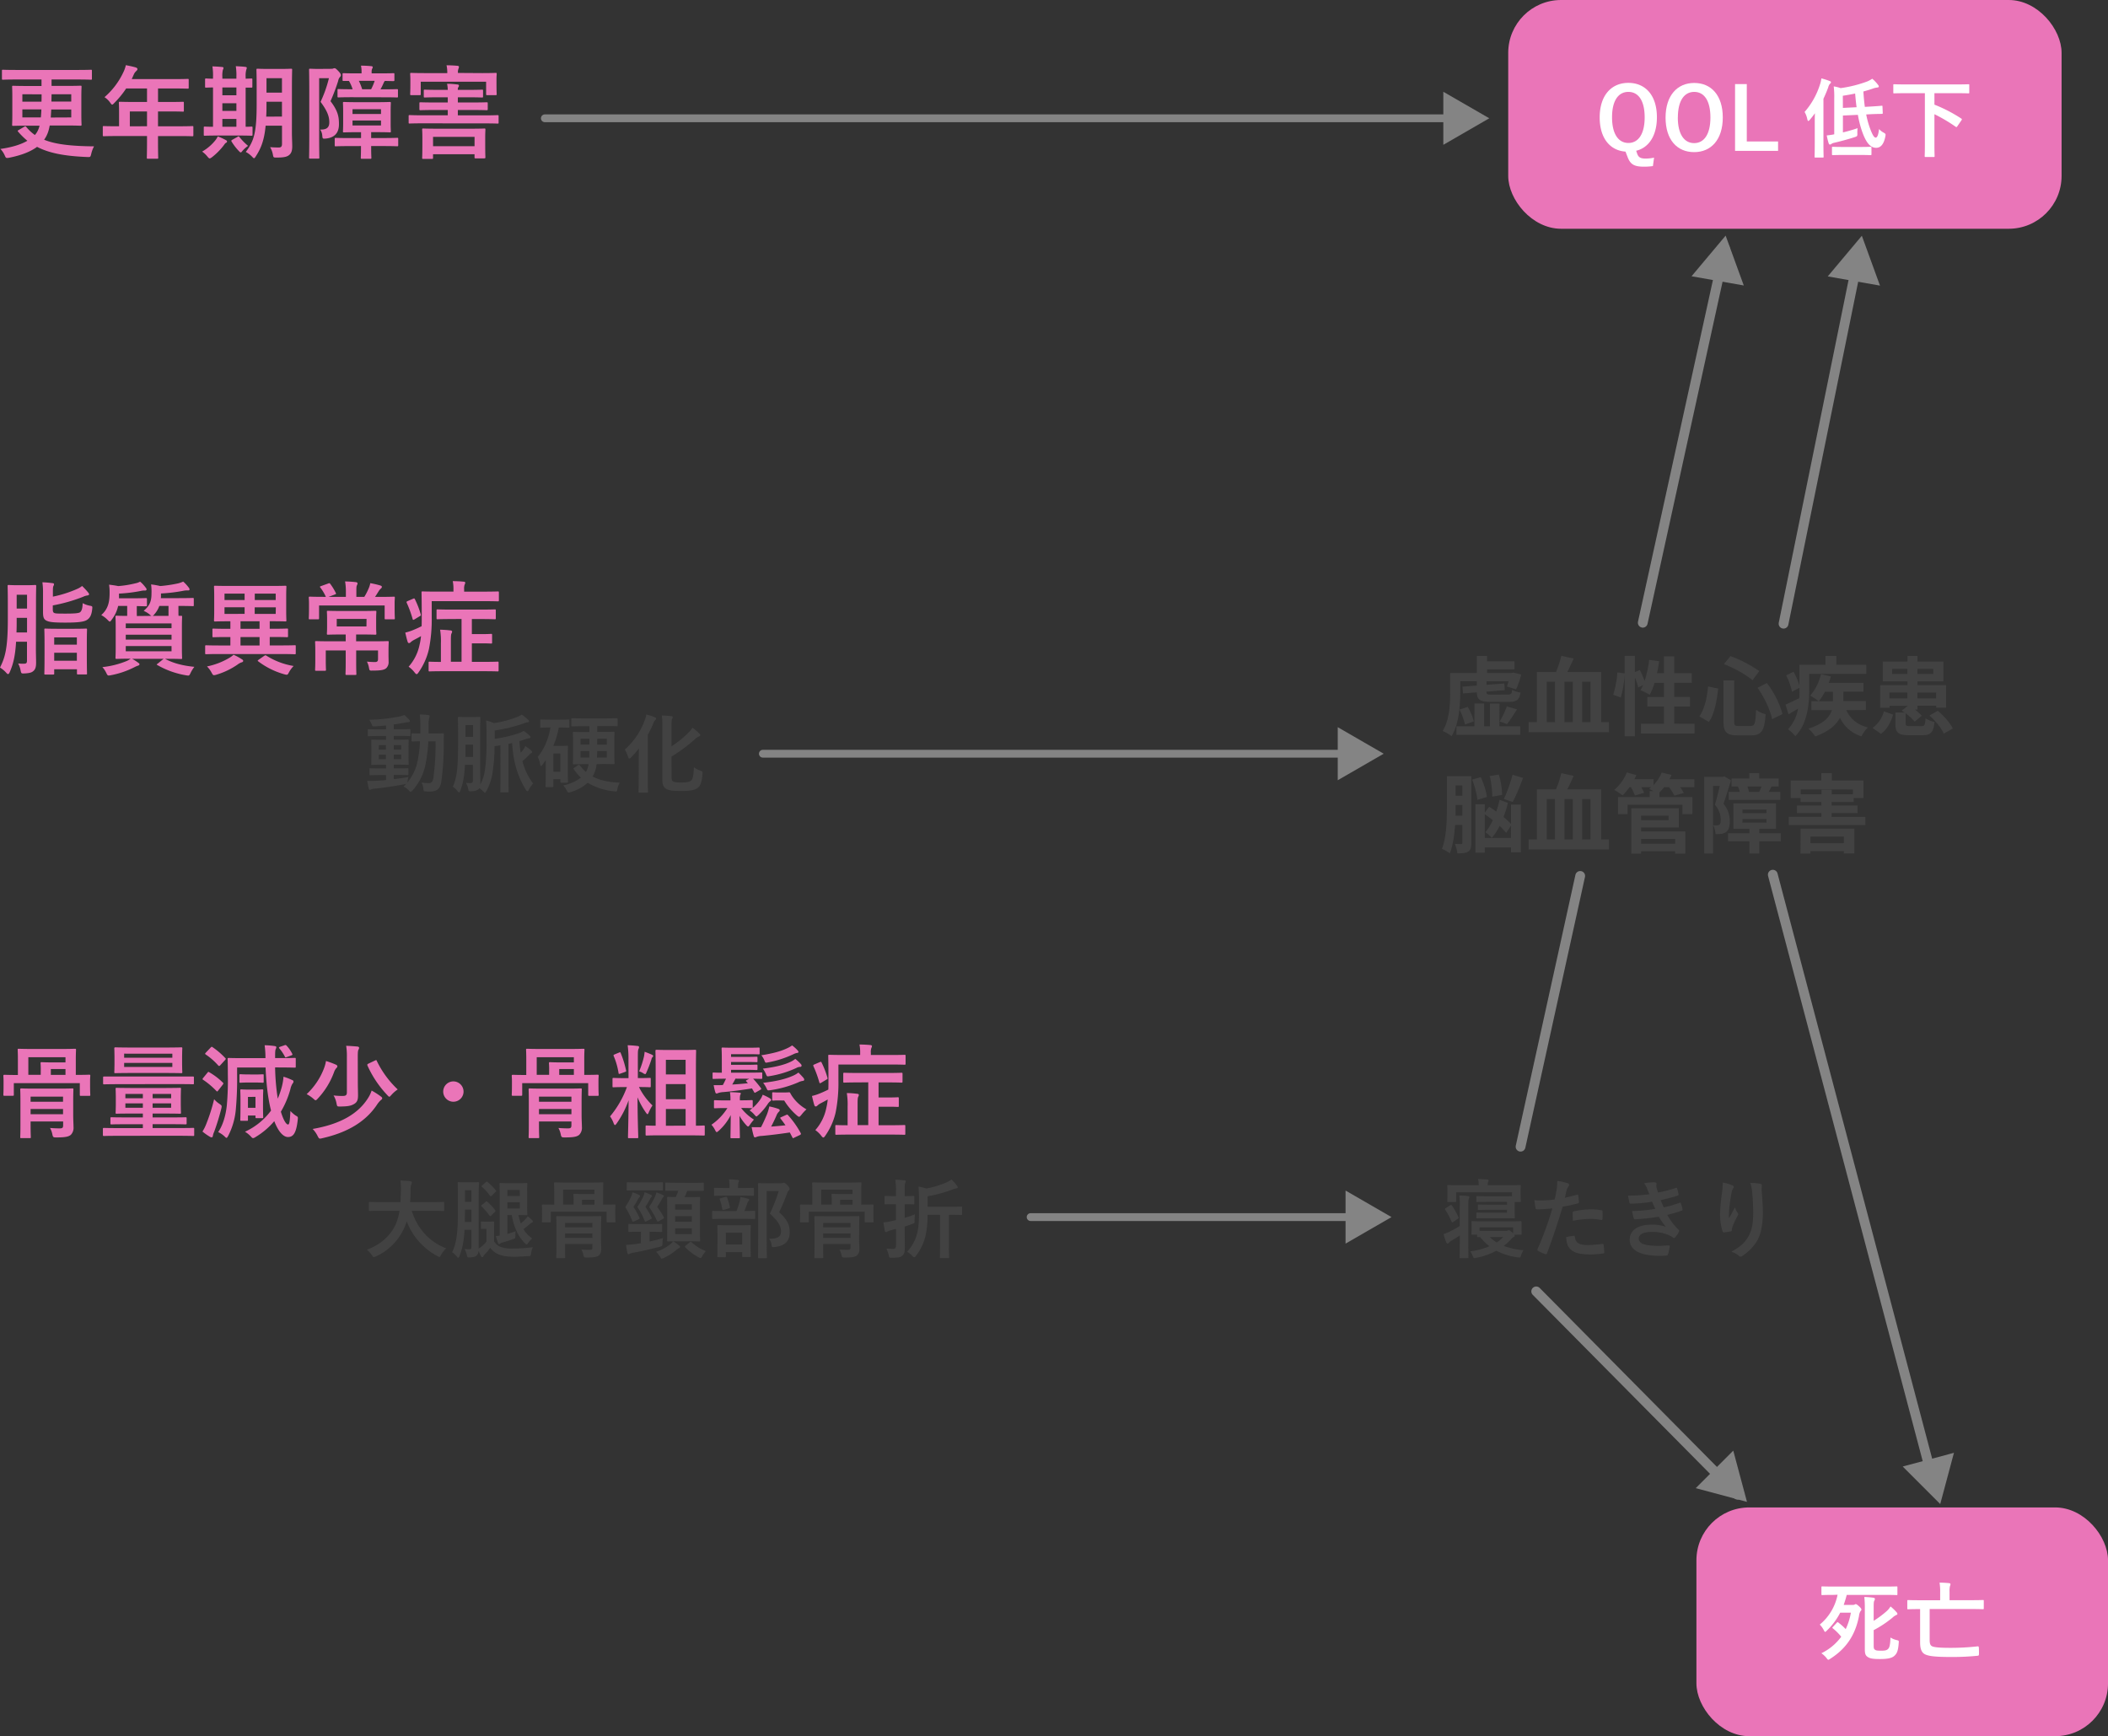 <svg xmlns="http://www.w3.org/2000/svg" viewBox="0 0 1078.08 888"><rect x="0" y="0" width="1078.08" height="888" fill="#333333" stroke="none"/><defs><style>.cls-1{fill:#ea75b8;}.cls-2{fill:#fff;}.cls-3{fill:#424242;}.cls-4,.cls-5{fill:none;stroke:#848484;stroke-linecap:round;stroke-miterlimit:10;}.cls-4{stroke-width:4px;}.cls-5{stroke-width:5px;}.cls-6{fill:#848484;}</style></defs><g id="レイヤー_2" data-name="レイヤー 2"><g id="table_05"><path class="cls-1" d="M12.38,64.84c.62-.36.72-.31,1.09.11a21.41,21.41,0,0,0,4.37,4.1,9.81,9.81,0,0,0,1.87-3.11,13.16,13.16,0,0,0,.52-1.67H14c-5.1,0-6.92.11-7.23.11-.52,0-.57-.06-.57-.63,0-.31.1-1.77.1-5V49.45c0-3.33-.1-4.73-.1-5,0-.52,0-.58.57-.58.31,0,2.13.11,7.23.11h7.23V40.66H8.11c-4.68,0-6.24.11-6.55.11-.57,0-.57-.06-.57-.52v-4c0-.52,0-.57.57-.57.31,0,1.87.1,6.55.1H39.83c4.68,0,6.24-.1,6.56-.1.57,0,.62,0,.62.57v4c0,.46,0,.52-.62.52-.32,0-1.88-.11-6.56-.11H26.37v3.28h7.48c5.1,0,6.92-.11,7.28-.11.52,0,.58.06.58.58,0,.31-.11,1.71-.11,5v9.26c0,3.27.11,4.73.11,5,0,.57-.06.63-.58.63-.36,0-2.18-.11-7.28-.11H25.43c-.21,1.09-.42,2-.63,2.7a15.24,15.24,0,0,1-2.23,4.58c5.72,2.34,13.68,3.28,25.53,3.38a15,15,0,0,0-1.45,3.9c-.42,1.61-.42,1.61-2,1.56-11.7-.47-19.56-2-25.69-5.2-3.38,2.5-8.06,4.32-14.3,5.57a4.65,4.65,0,0,1-1.09.1c-.58,0-.73-.31-1.2-1.4A11.14,11.14,0,0,0,.21,76.18C6.14,75.35,10.76,73.89,14,72a38.75,38.75,0,0,1-4.68-4.58c-.16-.2-.26-.31-.26-.47s.16-.26.52-.46ZM11.44,48.2V52h9.78c.05-1.15.05-2.4.05-3.75Zm0,7.75v4.11H20.9c.11-1.14.21-2.55.27-4.11Zm25,4.11V56H26.21c-.1,1.56-.16,2.91-.26,4.11Zm0-8.11V48.2H26.37c0,1.35-.06,2.6-.06,3.75Z"/><path class="cls-1" d="M59.64,69.58c-4.57,0-6.18.1-6.5.1-.52,0-.57-.05-.57-.57V65c0-.47,0-.52.57-.52.32,0,1.93.1,6.5.1h1.25V57.3c0-3-.1-4.37-.1-4.68,0-.52.05-.57.62-.57.31,0,2.08.1,7.13.1h6.65V45.24H64.53a47.22,47.22,0,0,1-6.08,7.43c-.52.58-.83.84-1.09.84s-.52-.32-1-1a10.42,10.42,0,0,0-2.92-2.81A38.14,38.14,0,0,0,63,37.13a16.42,16.42,0,0,0,1.36-3.8c1.87.36,3.58.73,5,1.14.62.21.93.47.93.89s-.26.62-.62,1a5,5,0,0,0-1.3,1.87l-1,2.23H88.82c5,0,6.81-.1,7.12-.1.52,0,.57,0,.57.57v3.85c0,.52-.05.57-.57.57-.31,0-2.08-.1-7.12-.1h-8v6.91h5.56c5.1,0,6.82-.1,7.13-.1.47,0,.52.05.52.57v3.9c0,.52,0,.57-.52.57-.31,0-2-.1-7.13-.1H80.81v7.59h11c4.58,0,6.19-.1,6.5-.1.52,0,.58,0,.58.52v4.11c0,.52-.06.57-.58.57-.31,0-1.92-.1-6.5-.1h-11v2.54c0,5.46.1,8.22.1,8.48,0,.52,0,.57-.57.57H75.71c-.57,0-.62,0-.62-.57,0-.31.1-3,.1-8.48V69.58Zm15.55-5V57H66.4v7.59Z"/><path class="cls-1" d="M108.37,80.44c-.52.37-.83.58-1.15.58s-.62-.32-1.14-.94a13.11,13.11,0,0,0-2.7-2.55,24,24,0,0,0,6.76-5.77,11.09,11.09,0,0,0,1.24-2,32.58,32.58,0,0,1,4,1.82c.52.26.73.47.73.78s-.16.52-.58.73-.67.68-1.14,1.3A33.3,33.3,0,0,1,108.37,80.44Zm2.91-11.12c-4.63,0-6.19.1-6.5.1-.52,0-.57,0-.57-.57V65.31c0-.52.05-.57.57-.57.26,0,1.3.1,4.16.1V44.72c-2.29.05-3.22.1-3.43.1-.57,0-.63,0-.63-.52V40.71c0-.52.06-.57.63-.57.21,0,1.14.11,3.43.11v-.89a29.15,29.15,0,0,0-.31-5.41c1.61.06,3.48.16,4.94.32.41,0,.73.15.73.46a2.35,2.35,0,0,1-.32,1,12.7,12.7,0,0,0-.26,3.59v.94h7.18v-1a29.47,29.47,0,0,0-.31-5.41c1.61.1,3.38.16,4.89.36.47.06.73.21.73.47a3.14,3.14,0,0,1-.26,1,11.87,11.87,0,0,0-.32,3.64v.94l2.91-.11c.47,0,.52,0,.52.57V44.3c0,.47-.05.52-.52.52-.2,0-1.09,0-2.91,0V64.84c1.87,0,2.76-.1,3-.1.46,0,.52.05.52.57v3.54c0,.52-.06.57-.52.57-.31,0-1.88-.1-6.35-.1Zm9.62-20.6v-4h-7.18v4Zm0,8v-3.9h-7.18v3.9Zm0,8.11v-4h-7.18v4Zm.52,5.2a1.57,1.57,0,0,1,.62-.31c.16,0,.26.1.42.37a30.7,30.7,0,0,0,4.42,4.52A14.54,14.54,0,0,0,124,77.17c-.42.52-.62.78-.88.78s-.47-.21-.89-.63a27.73,27.73,0,0,1-3.74-4.83c-.31-.47-.21-.68.21-.94Zm27.87-2.23c0,2.44.16,5.09.16,7.17s-.47,3.38-1.51,4.27-2.49,1.35-6.4,1.35c-1.71,0-1.71,0-2-1.61a10.83,10.83,0,0,0-1.41-3.7c1.62.11,3.18.16,4.48.16,1.14,0,1.61-.52,1.61-1.82V64.27h-8.37c-.68,7.28-2.29,11.49-5,15.65-.41.68-.67,1-.93,1s-.52-.26-1-.78a13.53,13.53,0,0,0-3.23-2.44c4.43-5.72,5.57-10.56,5.57-24.76V44.35c0-5.4-.11-8.26-.11-8.58,0-.57.06-.62.58-.62.36,0,1.61.1,5.35.1h6.4c3.8,0,5-.1,5.36-.1.52,0,.57.05.57.62,0,.32-.11,3.18-.11,8.58Zm-5.09-8.17V52.05h-7.91V53c0,2.44,0,4.68-.15,6.65ZM136.29,40v7.38h7.91V40Z"/><path class="cls-1" d="M169.42,35.2a2.49,2.49,0,0,0,1-.15,1.21,1.21,0,0,1,.67-.16c.37,0,.78.21,2,1.51s1.25,1.77,1.25,2.08a1.17,1.17,0,0,1-.47.88,4.28,4.28,0,0,0-.94,2.08,94.51,94.51,0,0,1-3.9,10.3c3.9,5.09,4.32,8.11,4.32,11.85,0,4.11-2,6.82-6.76,7.29-1.61.1-1.61.1-1.77-1.51a6.09,6.09,0,0,0-1.09-3.12c3.27.15,4.68-1,4.68-3.64s-.68-5.46-4.47-10.51A64.2,64.2,0,0,0,168.22,40h-5V69.42c0,7.12.1,10.87.1,11.18,0,.47-.05.52-.57.52h-4.11c-.52,0-.57-.05-.57-.52,0-.31.1-3.9.1-11.13V47c0-7.33-.1-10.92-.1-11.28,0-.52,0-.57.57-.57.37,0,1.61.1,4.16.1Zm9.46,39.52c-5,0-6.76.11-7.07.11-.57,0-.63,0-.63-.57V71.13c0-.57.06-.62.63-.62.31,0,2,.11,7.07.11h5.77v-3h-2.18c-4.58,0-6.14.1-6.5.1-.52,0-.57,0-.57-.57,0-.31.1-1.51.1-4.32V57.09c0-2.8-.1-4-.1-4.36,0-.52,0-.58.57-.58.36,0,1.92.11,6.5.11h10.35c4.57,0,6.13-.11,6.45-.11.57,0,.62.06.62.58,0,.31-.1,1.56-.1,4.36v5.72c0,2.81.1,4,.1,4.32,0,.52,0,.57-.62.57-.32,0-1.88-.1-6.45-.1h-3v3h6.09c5.09,0,6.86-.11,7.17-.11.52,0,.58,0,.58.62v3.13c0,.52-.06.57-.58.57-.31,0-2.08-.11-7.17-.11h-6.09v.94c0,3.17.11,4.78.11,5,0,.52-.05.58-.58.58h-4.26c-.52,0-.57-.06-.57-.58,0-.31.1-1.87.1-5v-.94Zm1.3-25c-5,0-6.76.1-7,.1-.52,0-.57-.05-.57-.52V46.12c0-.52,0-.57.57-.57.26,0,2,.1,7,.1h.16a19.33,19.33,0,0,0-1.88-4.26c-1.76,0-2.49,0-2.7,0-.52,0-.57,0-.57-.62V38c0-.52.05-.57.57-.57.31,0,1.92.1,6.71.1h2.44v-.78a13.36,13.36,0,0,0-.31-3.17c1.93,0,3.59.1,5.25.26.52.05.78.21.78.47a2.17,2.17,0,0,1-.31.88,3.55,3.55,0,0,0-.26,1.66v.68h4.37c4.73,0,6.4-.1,6.71-.1.52,0,.57,0,.57.57v2.86c0,.57-.05.62-.57.62-.26,0-1.41,0-4.27-.1a2,2,0,0,0-.52.73c-.46,1-1,2.28-1.76,3.58h1.3c5,0,6.76-.1,7.07-.1.52,0,.57.05.57.57v3.17c0,.47-.05.52-.57.52-.31,0-2-.1-7.07-.1Zm.11,6.14v2.44h14.56V55.85Zm14.56,5.77H180.29v2.55h14.56ZM183.51,41.34a27.52,27.52,0,0,1,1.71,4.31h4.58a28.58,28.58,0,0,0,1.82-4.31Z"/><path class="cls-1" d="M216.11,63.08c-4.63,0-6.24.1-6.55.1-.52,0-.57,0-.57-.57V59.49c0-.57,0-.63.57-.63.31,0,1.92.11,6.55.11H229V56.26h-6.76c-5.1,0-6.87.11-7.18.11-.52,0-.57-.06-.57-.63V52.93c0-.57.05-.62.57-.62.31,0,2.08.1,7.18.1H229V49.76h-4.79c-4.88,0-6.55.11-6.86.11-.57,0-.62-.06-.62-.52V46.43c0-.52,0-.57.62-.57.31,0,2,.11,6.86.11H229a15.3,15.3,0,0,0-.37-3.12c1.93,0,3.49.15,5.31.36.52,0,.78.31.78.57a1.13,1.13,0,0,1-.26.73,2.17,2.17,0,0,0-.31,1.46h5.51c4.84,0,6.5-.11,6.81-.11.52,0,.57,0,.57.57v2.92c0,.46-.05.52-.57.52-.31,0-2-.11-6.81-.11h-5.51v2.65h7.59c5,0,6.81-.1,7.12-.1.52,0,.58,0,.58.62v2.81c0,.57-.06.63-.58.63-.31,0-2.08-.11-7.12-.11h-7.59V59h13.73c4.62,0,6.24-.11,6.55-.11.52,0,.57.06.57.63v3.12c0,.52,0,.57-.57.57-.31,0-1.93-.1-6.55-.1Zm30.53-25.69c4.78,0,6.5-.11,6.81-.11.52,0,.57,0,.57.63,0,.31-.1,1.19-.1,2.49v2.13c0,4.42.1,5.26.1,5.57,0,.52-.05.57-.57.57h-4.26c-.52,0-.58-.05-.58-.57V41.81H215.18V48.1c0,.52-.06.57-.58.57h-4.26c-.52,0-.57-.05-.57-.57s.1-1.15.1-5.57V40.77c0-1.67-.1-2.55-.1-2.86,0-.58,0-.63.57-.63.36,0,2,.11,6.81.11h11.6a18.33,18.33,0,0,0-.37-4c1.83,0,3.75.11,5.57.26.52.06.78.26.78.52a4.4,4.4,0,0,1-.26,1,4.84,4.84,0,0,0-.26,2.14ZM216.48,81.28c-.52,0-.58-.06-.58-.58,0-.31.11-1.35.11-7.12V70.51c0-2.7-.11-3.85-.11-4.16,0-.57.06-.62.58-.62.36,0,2.13.1,7.17.1H240.5c5,0,6.81-.1,7.12-.1.58,0,.63,0,.63.62,0,.31-.1,1.46-.1,3.64v3.49c0,5.66.1,6.7.1,7s-.05.52-.63.52h-4.36c-.52,0-.57-.06-.57-.52V78.88H221.47V80.7c0,.52-.05.58-.63.58Zm5-6.5h21.22V70H221.47Z"/><rect class="cls-1" x="771.34" width="283" height="117" rx="27.03"/><path class="cls-2" d="M845.34,84.94a31.43,31.43,0,0,1-4.66.31c-5.06,0-6.95-1.28-8.36-5.11l-1-2.59c-7.92-.57-13.2-6.87-13.2-17.47,0-11.27,5.94-17.69,14.65-17.69s14.61,6.33,14.61,17.6c0,9.46-4.18,15.58-10.6,17.12l.57,1.67c.66,1.67,1.67,2.33,4.27,2.33a20.77,20.77,0,0,0,4.31-.48ZM824.44,60c0,8.67,3.35,13.12,8.36,13.12s8.32-4.45,8.32-13.12-3.3-13-8.32-13S824.44,51.28,824.44,60Z"/><path class="cls-2" d="M881.07,60.08c0,11.26-5.89,17.73-14.65,17.73s-14.61-6.38-14.61-17.64,5.94-17.74,14.65-17.74S881.07,48.77,881.07,60.08Zm-23,0c0,8.71,3.35,13.12,8.36,13.12s8.32-4.41,8.32-13.12S871.48,47,866.46,47,858.1,51.36,858.1,60.12Z"/><path class="cls-2" d="M893.35,72.35h16v4.8h-22V43h6Z"/><path class="cls-2" d="M928.11,63.38c0-1.59,0-3.52.08-5.46-.83,1.19-1.71,2.29-2.64,3.39-.35.4-.57.57-.75.57s-.3-.22-.48-.79a12.23,12.23,0,0,0-1.41-3.83,39.15,39.15,0,0,0,7.88-14.08,14.93,14.93,0,0,0,.7-3.08,31.6,31.6,0,0,1,4.18,1.32c.49.17.71.31.71.66s-.13.48-.49.75a4.34,4.34,0,0,0-.88,1.8c-.74,2.07-1.58,4-2.46,5.9V73.41c0,4.31.09,6.47.09,6.69,0,.44,0,.48-.49.48h-3.69c-.4,0-.44,0-.44-.48,0-.26.09-2.38.09-6.69Zm26.31-4.84a46.75,46.75,0,0,0,1.67,6.33c1.5,4.23,2.38,5.51,3.17,5.51S960.62,69.1,961,66a8.12,8.12,0,0,0,2.2,1.76c1.24.71,1.24.75,1,2.12-.88,4.31-2.64,5.72-4.71,5.72-3.21,0-5.45-3.13-7.48-9.29a56.79,56.79,0,0,1-1.85-7.57l-7.65.35v8.63c2.28-.53,4.75-1.23,7.52-2.16a15.1,15.1,0,0,0-.13,2.69c0,1.32,0,1.41-1.23,1.85-3.53,1.14-7.44,2.2-10.7,2.94a3.81,3.81,0,0,0-1.49.66.91.91,0,0,1-.66.22c-.27,0-.44-.22-.58-.57a34.45,34.45,0,0,1-1-4.09,32.16,32.16,0,0,0,3.83-.57V50.53a44.29,44.29,0,0,0-.26-6.34,18.14,18.14,0,0,1,3.52.88A63.63,63.63,0,0,0,955,41.64a14,14,0,0,0,2.5-1.37,17.23,17.23,0,0,1,3,3.17,1.11,1.11,0,0,1,.35.79c0,.31-.26.49-.7.53a8.92,8.92,0,0,0-1.89.4c-1.76.62-3.48,1.14-5.28,1.63.17,3,.44,5.54.74,7.87l3-.17c3.79-.22,5-.35,5.5-.4s.53,0,.53.53l.13,3.08c.05.44,0,.48-.48.53s-1.81,0-5.59.17ZM942.76,79.26c-3.83,0-5.15.09-5.41.09s-.44,0-.44-.53V75.57c0-.44,0-.49.44-.49s1.58.09,5.41.09h8.45c3.83,0,5.1-.09,5.37-.09.48,0,.53,0,.53.49v3.25c0,.49-.05.53-.53.53-.27,0-1.54-.09-5.37-.09Zm-.26-24.07,7-.35c-.31-2.2-.53-4.58-.75-7-2,.44-4.09.79-6.29,1.14Z"/><path class="cls-2" d="M974.3,47.67c-3.91,0-5.27.08-5.54.08-.44,0-.48,0-.48-.48v-3.7c0-.44,0-.48.48-.48.27,0,1.63.09,5.54.09h26.81c4,0,5.28-.09,5.54-.09.44,0,.48,0,.48.48v3.7c0,.44,0,.48-.48.48-.26,0-1.58-.08-5.54-.08h-11.8v5.85A75.1,75.1,0,0,1,1003,60.61c.22.13.35.26.35.43a1.4,1.4,0,0,1-.22.49l-2.07,3c-.35.53-.48.57-.88.31a81,81,0,0,0-10.87-6.43V73.81c0,3.91.09,5.72.09,6,0,.44,0,.49-.53.49h-4c-.48,0-.53,0-.53-.49s.09-2.07.09-6V47.67Z"/><path class="cls-3" d="M201.37,398.5c2.37-.26,4.88-.62,7.48-1.06a18.15,18.15,0,0,0-.4,2l-.13.79a24.9,24.9,0,0,0,5-9.86,61,61,0,0,0,1.45-11.22c-2.6,0-3.57.09-3.79.09-.48,0-.52,0-.52-.49v-3.21c0-.44,0-.48.52-.48.22,0,1.24.09,4,.09,0-1.15,0-2.29,0-3.52a44.16,44.16,0,0,0-.31-6.21c1.58,0,2.86.13,4.4.31.44,0,.66.22.66.48a3.48,3.48,0,0,1-.26,1.06,18.53,18.53,0,0,0-.27,4.49c0,1.19,0,2.29,0,3.39h2.51c3.39,0,4.53-.09,4.79-.09.44,0,.53.09.53.53-.09,1.49-.09,2.77-.09,4.18A135,135,0,0,1,225.66,400c-.57,3.3-2.2,4.84-5.59,4.84-.93,0-1.67,0-2.42-.09-1-.08-1-.08-1.15-1.54a10,10,0,0,0-.88-3,22.64,22.64,0,0,0,3.66.36c1.32,0,2.06-.71,2.37-2.78a123.61,123.61,0,0,0,1.1-18.61h-3.69a77.51,77.51,0,0,1-1.63,12.63,28,28,0,0,1-6.51,12.54c-.44.44-.71.66-.93.66s-.44-.22-.83-.61a8.08,8.08,0,0,0-2.82-2.12c.48-.44,1-.88,1.41-1.36a3.68,3.68,0,0,1-.84.18c-4.66.92-10.38,1.76-15.36,2.28a7.3,7.3,0,0,0-1.63.31,1.71,1.71,0,0,1-.74.27c-.27,0-.49-.27-.62-.75-.26-1.15-.53-2.55-.75-3.88a39.3,39.3,0,0,0,4.62,0c1.54-.09,3.22-.17,5-.35v-2.55h-2.6c-3.83,0-5.11.08-5.37.08-.44,0-.48,0-.48-.44v-2.64c0-.44,0-.48.48-.48.26,0,1.54.09,5.37.09h2.6v-1.89h-1.76c-3.75,0-5,.08-5.29.08-.48,0-.52,0-.52-.48s.08-1.32.08-3.65v-4.71c0-2.38-.08-3.39-.08-3.61,0-.44,0-.48.52-.48.27,0,1.54.08,5.29.08h1.76v-1.93h-3.26c-4,0-5.33.09-5.59.09-.44,0-.48-.05-.48-.49v-2.59c0-.44,0-.49.48-.49.26,0,1.63.09,5.59.09h3.26v-2c-1.9.17-3.79.35-5.68.44-1.23.09-1.28,0-1.63-1a9.09,9.09,0,0,0-1.36-2.38,83.57,83.57,0,0,0,15.57-1.67,15.41,15.41,0,0,0,2.43-.75,19.48,19.48,0,0,1,2.5,2.42,1.08,1.08,0,0,1,.36.8c0,.26-.36.44-.93.44a12.93,12.93,0,0,0-2,.3c-1.76.36-3.52.66-5.32.88V373h2.55c3.91,0,5.28-.09,5.54-.09s.44.05.44.49V376c0,.44,0,.49-.35.49s-1.72-.09-5.63-.09h-2.55v1.93h1.89c3.7,0,5-.08,5.28-.08s.48,0,.48.48c0,.22-.08,1.23-.08,3.61v4.71c0,2.33.08,3.39.08,3.65,0,.44,0,.48-.48.48s-1.58-.08-5.28-.08h-1.89V393H203c3.79,0,5.11-.09,5.37-.09.44,0,.49,0,.49.48V396c0,.4,0,.44-.49.44-.26,0-1.58-.08-5.37-.08h-1.62Zm-4-15.1v-2.28h-3.66v2.28Zm0,4.89V386h-3.66v2.33Zm4-7.17v2.28h3.82v-2.28Zm3.82,4.84h-3.82v2.33h3.82Z"/><path class="cls-3" d="M255.93,381.2c-1,.18-2,.31-3,.44a90.65,90.65,0,0,1-1.15,14.26,28.16,28.16,0,0,1-2.94,8.54c-.36.62-.58,1-.84,1s-.48-.27-.92-.71a10.08,10.08,0,0,0-1.94-1.62,2.52,2.52,0,0,1-.53.66,6.22,6.22,0,0,1-3.52.92c-1.36.09-1.36.09-1.67-1.32a10.24,10.24,0,0,0-1.1-2.95,18.11,18.11,0,0,0,2.55.09c.57,0,1-.44,1-1.5v-7.83h-4.09c-.31,6.25-1.1,10-2.42,13.33-.17.53-.35.75-.57.75s-.44-.17-.75-.57a9.74,9.74,0,0,0-2.46-2.29c1.89-4,2.68-9.28,2.68-20.81v-7.18c0-4.57-.09-6.95-.09-7.26s.05-.48.49-.48,1.05.09,3.56.09h3.35c2.59,0,3.34-.09,3.65-.09s.44,0,.44.48c0,.27-.09,2.69-.09,7.26v19.5c0,2.07.09,4.36.09,6.16,0,.48-.05.92-.05,1.28a22.58,22.58,0,0,0,2.38-7.4,95.85,95.85,0,0,0,.84-13.64v-4c0-3.34,0-5.45-.27-7.83a27.15,27.15,0,0,1,4,1.36,53.36,53.36,0,0,0,11.44-2.95,13.5,13.5,0,0,0,2.86-1.4,31.6,31.6,0,0,1,3.3,2.68.92.92,0,0,1,.36.75c0,.26-.22.48-.66.53a5.52,5.52,0,0,0-1.72.44A80.34,80.34,0,0,1,253,373.64v4.26a70.61,70.61,0,0,0,12-2.77,13,13,0,0,0,2.82-1.32,23.13,23.13,0,0,1,3.12,2.55.93.93,0,0,1,.35.71c0,.26-.22.53-.66.53a5.27,5.27,0,0,0-1.67.39c-1.14.4-2.24.75-3.34,1.06a57,57,0,0,0,.7,5.94c.4-.44.7-.84,1-1.19a11.93,11.93,0,0,0,1.36-2.2,33.37,33.37,0,0,1,2.91,2.16c.35.35.52.61.52.88s-.26.48-.48.61a6.1,6.1,0,0,0-1.45,1.28c-.71.7-1.67,1.67-3,2.77a32.78,32.78,0,0,0,5.46,11.44,14.68,14.68,0,0,0-2.2,3.26c-.27.48-.49.7-.71.7s-.48-.22-.75-.66c-4-6.38-6.47-13.86-7.08-24l-1.85.44v18.35c0,3.87.09,5.76.09,6s-.05.44-.53.44h-3.26c-.44,0-.48,0-.48-.44s.09-2.16.09-6Zm-14,5.95v-6.3h-3.87v.88c0,2,0,3.79,0,5.42Zm-3.87-16.29v6h3.87v-6Z"/><path class="cls-3" d="M285.76,372.14a41,41,0,0,1-2.82,9.37h3.92c2,0,2.81-.09,3.08-.09.48,0,.53.05.53.49s-.09,1.63-.09,6.12v4.48c0,6.21.09,7,.09,7.35s-.05.49-.53.49h-2.86c-.44,0-.49-.05-.49-.49v-1.32H283v3.57c0,.44,0,.48-.49.48h-3c-.44,0-.49,0-.49-.48,0-.27.09-1.59.09-7.84v-5.54l-1.71,2.46c-.31.4-.53.62-.71.62s-.35-.26-.44-.79A14.47,14.47,0,0,0,275,387.1c3.08-3.52,5.54-9,6.51-15h-.39c-3.13,0-4.1.09-4.4.09s-.44-.05-.44-.49v-3.21c0-.44,0-.48.44-.48s1.27.08,4.4.08h5.15c3.16,0,4.13-.08,4.4-.08.48,0,.52,0,.52.48v3.21c0,.44,0,.49-.52.49-.27,0-1.24-.09-4.4-.09ZM283,385.38v9.33h3.56v-9.33Zm22.09,5.46a15.16,15.16,0,0,1-.57,3,17.48,17.48,0,0,1-1.45,3.3c3.69,2,8.18,2.91,13.86,3.17a11,11,0,0,0-1.19,3.35c-.22,1.23-.22,1.23-1.36,1.1a32.47,32.47,0,0,1-13.82-4.4,21.83,21.83,0,0,1-8.71,4.75,3.46,3.46,0,0,1-1.06.26c-.4,0-.53-.3-1-1.14a9.69,9.69,0,0,0-1.8-2.51,22.06,22.06,0,0,0,9.11-4,23.41,23.41,0,0,1-3.66-4.32c-.26-.39-.22-.44.27-.74l1.93-1.32c.44-.27.58-.27.88.08a21.36,21.36,0,0,0,3.13,3.39,5.26,5.26,0,0,0,.7-1.45,12.74,12.74,0,0,0,.66-2.51h-2c-3.92,0-5.24.09-5.55.09s-.48,0-.48-.48.09-1.46.09-4.18V379c0-2.77-.09-3.87-.09-4.18s0-.48.48-.48,1.63.09,5.55.09h2.42v-3h-3c-4.14,0-5.5.09-5.76.09-.44,0-.49,0-.49-.44v-3.21c0-.49.05-.53.49-.53.26,0,1.62.09,5.76.09h11.22c4.1,0,5.5-.09,5.77-.09s.44,0,.44.53V371c0,.4-.05.44-.44.44s-1.67-.09-5.77-.09h-4.22v3h2.82c3.91,0,5.28-.09,5.54-.09.44,0,.48,0,.48.48,0,.27-.08,1.41-.08,4.18v7.27c0,2.72.08,3.91.08,4.18,0,.44,0,.48-.48.48-.26,0-1.63-.09-5.54-.09Zm-3.65-10v-3h-4.53v3Zm-4.53,3.3v3.34h4.44c0-.92,0-2.07,0-3.34Zm13.42,0h-4.93c0,1.27-.05,2.38-.09,3.34h5Zm-4.93-6.29v3h4.93v-3Z"/><path class="cls-3" d="M326.68,388.38c0-1.67,0-3.7.09-5.63a49.88,49.88,0,0,1-3.92,4.57c-.44.4-.71.66-1,.66s-.44-.31-.66-1a17.45,17.45,0,0,0-1.67-3.61,36.32,36.32,0,0,0,10.16-14.87,15.5,15.5,0,0,0,.88-3.08,30.53,30.53,0,0,1,4.27,1.41c.57.22.75.35.75.66a.91.91,0,0,1-.4.75,4.55,4.55,0,0,0-1.1,1.89,51.2,51.2,0,0,1-2.77,5.68v22.48c0,4.27.09,6.43.09,6.69s0,.44-.48.44h-3.83c-.49,0-.53,0-.53-.44s.09-2.42.09-6.69Zm16.76,9c0,1.59.27,2.16,1.24,2.51a15.29,15.29,0,0,0,4.35.31c2.25,0,3.57-.26,4.54-1.1.74-.61,1.14-2.51,1.31-6.69a13.89,13.89,0,0,0,3.39,1.81c1.1.39,1.06.39,1,1.54-.31,4.31-1.05,6.2-2.55,7.3s-4.09,1.5-8,1.5c-4.13,0-6.24-.18-7.65-.88s-2.33-1.85-2.33-4.8V371.08a30.55,30.55,0,0,0-.27-5.1c1.76,0,3.17.13,4.71.31.57,0,.84.22.84.57a1.7,1.7,0,0,1-.27.83c-.22.4-.31,1.1-.31,3v11a48.07,48.07,0,0,0,8.14-6.47,17.13,17.13,0,0,0,2.6-3,37.57,37.57,0,0,1,3.43,2.9c.36.35.49.57.49.88s-.31.57-.75.71a9,9,0,0,0-2.29,1.67,77.24,77.24,0,0,1-11.62,8.54Z"/><path class="cls-3" d="M194.72,619.29c-4,0-5.32.09-5.59.09-.44,0-.48,0-.48-.53v-3.61c0-.44,0-.48.48-.48.27,0,1.63.09,5.59.09H204.8c.13-1.81.17-3.79.22-5.94a36,36,0,0,0-.22-5.11c1.36.05,3.61.13,5.06.35.44.09.79.31.79.62a1.89,1.89,0,0,1-.26.92,7.76,7.76,0,0,0-.4,3.09c0,2.15-.09,4.18-.26,6.07h11.35c4,0,5.33-.09,5.59-.09.44,0,.48,0,.48.48v3.61c0,.49,0,.53-.48.53-.26,0-1.63-.09-5.59-.09H210.56c2.73,8.63,8.67,15.8,17.61,19.19a14.49,14.49,0,0,0-2.56,3.3c-.39.75-.57,1.1-.92,1.1a2.87,2.87,0,0,1-1-.44A33.7,33.7,0,0,1,208,624.66a25.51,25.51,0,0,1-1.67,4.23,28.93,28.93,0,0,1-14.08,13.73,3.52,3.52,0,0,1-1.06.35c-.35,0-.53-.27-1-1a13.8,13.8,0,0,0-2.51-2.78c7.09-2.72,11.66-7,14.26-12.1a26.45,26.45,0,0,0,2.37-7.79Z"/><path class="cls-3" d="M252.67,634.83a6.22,6.22,0,0,0,3.08,2.81,15.84,15.84,0,0,0,6.47.93,75.74,75.74,0,0,0,10.3-.66,12.6,12.6,0,0,0-.93,3.08c-.17,1.41-.17,1.41-1.58,1.49-3.34.22-5.33.31-7.13.31-3.43,0-6.29-.39-8.45-1.49a9.56,9.56,0,0,1-3.69-3.09,34,34,0,0,1-2.82,3.35,3.77,3.77,0,0,0-.71,1,.63.63,0,0,1-.57.44c-.26,0-.44-.13-.61-.44-.44-.88-.88-1.85-1.28-2.86a3.43,3.43,0,0,1-.88,2.33c-.79.8-1.76,1-3.43,1.06-1.41.09-1.41.09-1.72-1.36a10.77,10.77,0,0,0-1.14-2.91c1,.09,1.8.13,2.64.13.66,0,.88-.35.88-1.27V629h-3.52c-.36,6.34-1.19,9.77-2.6,13.47-.22.53-.4.79-.62.79s-.44-.17-.74-.57a13,13,0,0,0-2.38-2.24c2-4.14,2.95-8.94,2.95-20.86v-7.22c0-4.58-.09-7-.09-7.22,0-.48,0-.53.53-.53.26,0,1,.09,3.3.09h3.21c2.38,0,3.08-.09,3.39-.09s.48,0,.48.53c0,.27-.22,2.29-.22,6.87v26.58a11.82,11.82,0,0,0,1.81-1.28,13,13,0,0,0,2.2-2.37v-6.43h-.71c-1.05,0-1.36,0-1.62,0-.49,0-.53,0-.53-.44v-2.81c0-.49,0-.53.53-.53.26,0,.79.09,2.2.09h1.27c1.41,0,2-.09,2.29-.09.48,0,.53,0,.53.53,0,.22-.09,1.19-.09,3.34ZM241.1,625v-6.33h-3.3v.92c0,2-.05,3.78-.09,5.41Zm-3.3-16.23v5.94h3.3v-5.94Zm10.51,6a.85.85,0,0,1,.53-.31.63.63,0,0,1,.4.22,24.6,24.6,0,0,1,4,4.31c.27.36.27.44-.17.88l-1.85,1.81c-.22.22-.4.35-.53.35s-.22-.13-.35-.31a37.36,37.36,0,0,0-4-4.62c-.18-.13-.27-.26-.27-.35s.09-.22.36-.44Zm.14-10.12c.39-.35.52-.35.88-.09a27.23,27.23,0,0,1,4.22,4.23c.31.35.27.43-.17.88l-1.9,1.89c-.22.22-.35.31-.48.31s-.31-.14-.49-.4a24.83,24.83,0,0,0-4-4.4c-.35-.31-.35-.4.09-.79Zm16.67,16.81a33.39,33.39,0,0,0,1.24,4.27,24.37,24.37,0,0,0,2.2-2,10.17,10.17,0,0,0,1.32-1.63,16.81,16.81,0,0,1,2.24,1.94c.31.31.44.49.44.71s-.17.39-.48.52a6.81,6.81,0,0,0-1.41,1c-.84.74-1.85,1.58-2.95,2.42a15.76,15.76,0,0,0,4.45,4.75,13.94,13.94,0,0,0-2.07,2.29c-.35.53-.57.75-.79.75s-.44-.18-.88-.62c-3.39-3.35-5.55-8.1-6.74-14.39h-2.2v9.64c1.32-.36,2.77-.8,4.27-1.37a12.11,12.11,0,0,0-.18,2.16c0,1.45,0,1.5-1.32,1.93-1.71.62-3.21,1.11-5.14,1.63a3,3,0,0,0-1.28.53c-.18.18-.35.35-.57.35s-.4-.22-.53-.53c-.35-.92-.79-2.37-1.19-3.65.75,0,1.32-.13,2-.22V611.86c0-4-.09-6-.09-6.3s0-.48.53-.48c.26,0,1.71.09,4.62.09h4.84c2.42,0,3.47-.09,3.74-.09.44,0,.48,0,.48.48,0,.27-.09,1.63-.09,4.45v6.6c0,2.81.09,4.14.09,4.4,0,.48,0,.53-.48.53-.27,0-1.32-.09-3.74-.09Zm-5.63-12.85v3.12h6.34V608.6Zm6.34,6.29h-6.34v3.21h6.34Z"/><path class="cls-3" d="M308.55,616.12c4.05,0,5.42-.08,5.72-.08s.49,0,.49.48c0,.26-.09,1-.09,2v1.8c0,3.53.09,4.14.09,4.41,0,.44-.05.48-.49.48h-3.56c-.44,0-.48,0-.48-.48v-5H281.67v5c0,.44-.05.48-.49.48h-3.56c-.44,0-.49,0-.49-.48s.09-.88.09-4.41v-1.49c0-1.32-.09-2-.09-2.29s.05-.48.49-.48,1.67.08,5.72.08h.09v-6.91c0-2.42-.09-3.65-.09-4s0-.48.48-.48,1.72.09,5.9.09h12.41c4.18,0,5.63-.09,5.89-.09.49,0,.53,0,.53.48,0,.27-.09,1.54-.09,4v6.91Zm-1.18,17.34c0,2.07.13,4.09.13,5.2a4.31,4.31,0,0,1-1.15,3.38c-.92.8-2.29,1.15-6.2,1.15-1.37,0-1.54-.05-1.81-1.32a9.19,9.19,0,0,0-1-2.77c1.67.13,2.95.17,4.18.17s1.45-.35,1.45-1.49v-1.5h-14v1.8c0,3.17.08,4.67.08,4.93,0,.44,0,.49-.48.49h-3.61c-.44,0-.48,0-.48-.49s.09-1.63.09-4.84V627.39c0-3.21-.09-4.62-.09-4.93s0-.48.48-.48c.27,0,1.67.08,5.72.08h10.61c4.05,0,5.5-.08,5.72-.08.44,0,.48,0,.48.48,0,.26-.08,2-.08,5.33Zm-14-19.93c0-1.45-.09-2.11-.09-2.38,0-.48,0-.53.48-.53.27,0,1.54.09,4.14.09H304v-2.24H288v7.65h5.37Zm-4.4,12v2.2h14v-2.2Zm14,7.61v-2.28h-14v2.28Zm1.06-17v-2.5h-6.38v2.5Z"/><path class="cls-3" d="M324.26,624.71c-.58.26-.75.22-.93-.27a41.5,41.5,0,0,0-3-6.12c-.31-.44-.44-.66-.44-.88a2,2,0,0,1,.39-.88,33.49,33.49,0,0,0,2.55-4.66,9.7,9.7,0,0,0,.66-2.07,20.51,20.51,0,0,1,3.26,1.28c.4.22.57.35.57.57a.83.83,0,0,1-.35.66,6.11,6.11,0,0,0-.83,1.32,39.88,39.88,0,0,1-2.21,3.65,33.29,33.29,0,0,1,3.09,5.46c.17.44.13.57-.36.79Zm9.06,1.4c3.48,0,4.62-.08,4.84-.08.44,0,.49,0,.49.48v3.12c0,.44,0,.49-.49.49-.22,0-1.36-.09-4.84-.09h-1.1V635c2.38-.53,4.8-1.1,6.82-1.76a24.85,24.85,0,0,0-.26,2.64c0,1.45,0,1.45-1.36,1.8-4,1.06-9.07,2.25-13.34,3a6.48,6.48,0,0,0-1.89.52,2,2,0,0,1-.79.27c-.22,0-.4-.18-.58-.84a36.54,36.54,0,0,1-.66-3.92,37.21,37.21,0,0,0,4.23-.35c1-.08,2.15-.31,3.39-.48V630h-1.06c-3.47,0-4.62.09-4.88.09-.44,0-.49,0-.49-.49v-3.12c0-.44,0-.48.49-.48.26,0,1.41.08,4.88.08Zm.18-21.34c3.65,0,4.79-.09,5.06-.09.44,0,.48.05.48.49v3.25c0,.44,0,.49-.48.49-.27,0-1.41-.09-5.06-.09h-7.39c-3.66,0-4.85.09-5.11.09-.44,0-.48,0-.48-.49v-3.25c0-.44,0-.49.48-.49.26,0,1.45.09,5.11.09Zm-2.91,19.85c-.57.26-.74.26-.92-.22a31.11,31.11,0,0,0-3.17-6.25c-.26-.4-.44-.62-.44-.84s.18-.48.48-.92a34.23,34.23,0,0,0,2.51-4.58,7.06,7.06,0,0,0,.58-2,24.94,24.94,0,0,1,3.25,1.28c.35.17.57.31.57.57a.82.82,0,0,1-.39.62,4.34,4.34,0,0,0-.79,1.32c-.62,1.14-1.19,2.11-2.2,3.65a41.55,41.55,0,0,1,3.16,5.45c.18.4.18.53-.35.8Zm6.3,0c-.53.26-.66.26-.88-.22a43.51,43.51,0,0,0-3.48-6.21,1.66,1.66,0,0,1-.4-.88,1.87,1.87,0,0,1,.4-.88,27.51,27.51,0,0,0,2.51-4.49,12.88,12.88,0,0,0,.66-2.06,24.38,24.38,0,0,1,3.21,1.27c.4.18.62.35.62.57s-.09.4-.44.66a3.27,3.27,0,0,0-.66,1.06,38.38,38.38,0,0,1-2.34,3.83,38,38,0,0,1,3.39,5.28c.18.4.14.53-.35.83Zm10.51,12.5c.31.26.4.39.4.61s-.18.44-.48.57a6.16,6.16,0,0,0-1.19.8,27.19,27.19,0,0,1-6.6,4.26,4.2,4.2,0,0,1-1.06.4c-.35,0-.48-.31-.88-1a14.85,14.85,0,0,0-2.07-2.51,23.34,23.34,0,0,0,7.35-3.91,8.85,8.85,0,0,0,1.41-1.45A24.73,24.73,0,0,1,347.4,637.12ZM354.18,605c3.74,0,5-.09,5.28-.09.44,0,.49.05.49.49v3.25c0,.4-.05.44-.49.44-.26,0-1.54,0-5.28,0h-2.73c-.44,1.14-.88,2.24-1.36,3.21h2.42c3.52,0,4.75-.09,5.06-.09s.48.05.48.49c0,.26-.08,1.76-.08,5.1v11.53c0,3.35.08,4.84.08,5.11,0,.48,0,.53-.48.53s-1.54-.09-5.06-.09h-5.77c-3.6,0-4.79.09-5.06.09-.48,0-.52,0-.52-.53,0-.27.08-1.76.08-5.11V617.93c0-3.52-.08-5-.08-5.28s0-.49.52-.49c.22,0,1.24.09,3.92.09a30.65,30.65,0,0,0,1.28-3.21H346c-3.74,0-5,0-5.28,0s-.48,0-.48-.44v-3.25c0-.44,0-.49.48-.49s1.54.09,5.28.09Zm-8.89,10.91v2.78h8.54V615.9Zm8.54,9V622h-8.54v2.86Zm0,3.3h-8.54v3h8.54Zm-1.06,7.17c.44-.3.53-.3.93,0a22.86,22.86,0,0,0,7.3,4.53,13,13,0,0,0-1.8,2.47c-.44.75-.62,1.05-1,1.05a3.17,3.17,0,0,1-1.06-.44,27.61,27.61,0,0,1-6.69-5.06c-.35-.35-.22-.48.23-.83Z"/><path class="cls-3" d="M370.28,623.38c-4,0-5.37.09-5.63.09s-.44,0-.44-.48v-3.17c0-.44,0-.48.44-.48s1.63.08,5.63.08h6.38a44.41,44.41,0,0,0,1.63-5,12.69,12.69,0,0,0,.35-2.2,37.36,37.36,0,0,1,3.83.88c.4.13.66.26.66.57a1,1,0,0,1-.35.7,2.77,2.77,0,0,0-.57,1,41.22,41.22,0,0,1-1.5,4c3.43,0,4.71-.08,5-.08.44,0,.49,0,.49.48V623c0,.44-.05.48-.49.48-.26,0-1.63-.09-5.59-.09Zm.79-11.83c-3.87,0-5.15.09-5.41.09-.44,0-.48,0-.48-.49v-3.08c0-.48,0-.53.48-.53.26,0,1.54.09,5.41.09h2v-.79a17,17,0,0,0-.26-3.65c1.58,0,2.95.17,4.44.3.44,0,.71.22.71.4a1.87,1.87,0,0,1-.31.88,6.34,6.34,0,0,0-.18,2.11v.75h2.25c3.83,0,5.1-.09,5.37-.09.44,0,.48.05.48.53v3.08c0,.44,0,.49-.48.49-.27,0-1.54-.09-5.37-.09ZM367.33,643c-.44,0-.48,0-.48-.44s.09-1.41.09-7.44V632c0-3.44-.09-4.62-.09-4.93s0-.49.48-.49,1.46.09,4.89.09h6.33c3.44,0,4.62-.09,4.89-.09.48,0,.53.05.53.49,0,.26-.09,1.49-.09,4.31V635c0,6,.09,7.13.09,7.4,0,.48-.05.52-.53.52h-3.39c-.44,0-.48,0-.48-.52v-2h-8.36v2.2c0,.4,0,.44-.49.44Zm2.82-24.2c-.66.17-.7.09-.79-.44a24.18,24.18,0,0,0-1.24-4.84c-.17-.49-.08-.49.49-.66l2.42-.66c.53-.13.66-.09.84.35a28.47,28.47,0,0,1,1.4,4.84c.09.48,0,.48-.52.66Zm1.06,17.69h8.36v-6h-8.36Zm27.94-31.29a3,3,0,0,0,1.1-.13,1.88,1.88,0,0,1,.66-.13c.35,0,.7.17,1.85,1.32.92,1.05,1.05,1.45,1.05,1.8a1.06,1.06,0,0,1-.39.79c-.31.22-.53.62-.93,1.63-1.27,3.39-2.5,6.38-4,9.55,4.49,4.05,5.37,6.69,5.37,10.3,0,4.58-2.6,7-7.75,7.48-1.36.13-1.36.13-1.58-1.32a6,6,0,0,0-1.23-2.91c4.13.09,6.11-1,6.11-3.6,0-2.78-1-4.93-5.67-9.24a87,87,0,0,0,4.53-11.54h-6.16v24.65c0,5.9.09,9,.09,9.2,0,.44-.05.48-.49.48h-3.52c-.48,0-.53,0-.53-.48,0-.27.09-3.17.09-9.16v-19c0-6-.09-9-.09-9.28s0-.49.53-.49c.27,0,1.45.09,3.92.09Z"/><path class="cls-3" d="M440.55,616.12c4.05,0,5.42-.08,5.72-.08s.49,0,.49.48c0,.26-.09,1-.09,2v1.8c0,3.53.09,4.14.09,4.41,0,.44-.05.48-.49.48h-3.56c-.44,0-.48,0-.48-.48v-5H413.67v5c0,.44-.05.48-.49.48h-3.56c-.44,0-.49,0-.49-.48s.09-.88.09-4.41v-1.49c0-1.32-.09-2-.09-2.29s.05-.48.49-.48,1.67.08,5.72.08h.09v-6.91c0-2.42-.09-3.65-.09-4s0-.48.48-.48,1.72.09,5.9.09h12.41c4.18,0,5.63-.09,5.89-.09.49,0,.53,0,.53.48,0,.27-.09,1.54-.09,4v6.91Zm-1.18,17.34c0,2.07.13,4.09.13,5.2a4.31,4.31,0,0,1-1.15,3.38c-.92.8-2.29,1.15-6.2,1.15-1.37,0-1.54-.05-1.81-1.32a9.19,9.19,0,0,0-1-2.77c1.67.13,2.95.17,4.18.17s1.45-.35,1.45-1.49v-1.5h-14v1.8c0,3.17.08,4.67.08,4.93,0,.44,0,.49-.48.49h-3.61c-.44,0-.48,0-.48-.49s.09-1.63.09-4.84V627.39c0-3.21-.09-4.62-.09-4.93s0-.48.48-.48c.27,0,1.67.08,5.72.08h10.61c4.05,0,5.5-.08,5.72-.08.44,0,.48,0,.48.48,0,.26-.08,2-.08,5.33Zm-14-19.93c0-1.45-.09-2.11-.09-2.38,0-.48,0-.53.48-.53.27,0,1.54.09,4.14.09H436v-2.24H420v7.65h5.37Zm-4.4,12v2.2h14v-2.2Zm14,7.61v-2.28h-14v2.28Zm1.06-17v-2.5h-6.38v2.5Z"/><path class="cls-3" d="M462.68,629.28c0,3.08.05,6.69.05,8.89s-.27,3.39-1.46,4.23c-.92.7-2.06.88-5.1.88-1.37,0-1.37,0-1.67-1.32a13.27,13.27,0,0,0-1.19-3.35c1.19.09,2.55.13,3.52.13s1.41-.44,1.41-1.67v-8.54l-2.73.75a7,7,0,0,0-1.72.66,1.24,1.24,0,0,1-.66.27c-.22,0-.48-.18-.57-.58-.26-1.18-.53-2.86-.75-4.44a21.09,21.09,0,0,0,4-.62l2.42-.53V615.9h-.93c-3.17,0-4.18.09-4.44.09-.44,0-.49,0-.49-.48v-3.35c0-.44.05-.48.49-.48.26,0,1.27.09,4.44.09h.93v-2.11a36.16,36.16,0,0,0-.36-6.25c1.68,0,3.13.13,4.63.3.44,0,.7.22.7.44a2.27,2.27,0,0,1-.26.93c-.27.57-.27,1.49-.27,4.49v2.2c3.13,0,4.14-.09,4.4-.09.49,0,.53,0,.53.48v3.35c0,.44,0,.48-.53.48-.26,0-1.27-.09-4.4-.09v7a52.63,52.63,0,0,0,5.24-1.81,30.45,30.45,0,0,0-.18,3.17c.05,1.41,0,1.32-1.32,1.81s-2.46.88-3.74,1.27Zm11.71-7.92a50.54,50.54,0,0,1-1.1,10.91,27.24,27.24,0,0,1-4.8,10c-.4.53-.66.75-.92.75s-.53-.17-.93-.61a10.81,10.81,0,0,0-2.73-2.16A21.29,21.29,0,0,0,469,631c.71-2.46,1-5.85,1-11.13v-5.76c0-2.69-.05-4.85-.27-7.22a32.57,32.57,0,0,1,4.1,1,50.94,50.94,0,0,0,10.29-3.16,11.84,11.84,0,0,0,2.47-1.46,22.22,22.22,0,0,1,2.81,3.17,1.47,1.47,0,0,1,.4.88c0,.31-.31.44-.75.49a11.14,11.14,0,0,0-1.76.52,69.73,69.73,0,0,1-12.89,3.53v5.36h12c3.65,0,4.88-.08,5.15-.08.44,0,.48,0,.48.48V621c0,.39,0,.44-.48.44-.27,0-1.5-.09-5.15-.09H485.3v16.15c0,3.57.09,5.28.09,5.5,0,.44-.05.49-.53.49h-3.7c-.44,0-.48,0-.48-.49,0-.26.09-1.93.09-5.5V621.36Z"/><path class="cls-3" d="M746.56,616.65a29.58,29.58,0,0,0-.27-5.19c1.63,0,3,.13,4.45.31.44,0,.7.26.7.48a2.37,2.37,0,0,1-.22.88c-.22.53-.31,1.63-.31,4.89v17.77c0,4.67.09,7,.09,7.22,0,.44,0,.49-.48.49H747c-.49,0-.53,0-.53-.49,0-.22.09-2.55.09-7.22v-3.91c-1.45,1-2.95,1.89-4.27,2.68a4.32,4.32,0,0,0-1.28,1.06,1,1,0,0,1-.66.44c-.26,0-.48-.18-.7-.62a34.55,34.55,0,0,1-1.37-4.27,17.92,17.92,0,0,0,2.6-1,48.16,48.16,0,0,0,5.68-3.12Zm-4.89-.17c.44-.27.53-.31.79,0a35.79,35.79,0,0,1,3.39,6c.18.44.14.57-.31.88L743.21,625a1.21,1.21,0,0,1-.48.22c-.18,0-.27-.13-.4-.44a35.42,35.42,0,0,0-3.17-6c-.26-.44-.17-.57.27-.88Zm19.1-1.76c-3.78,0-5,.08-5.24.08-.44,0-.48,0-.48-.48v-2.07c0-.44,0-.48.48-.48.27,0,1.46.09,5.24.09h7.44c2.51,0,4.13,0,5.06-.05v-2H744.71v4.45c0,.48,0,.52-.53.52h-3.52c-.44,0-.48,0-.48-.52,0-.27.08-.88.08-4.23v-1.27c0-1.19-.08-1.9-.08-2.16,0-.44,0-.49.48-.49s1.76.09,5.77.09h9.81a12.92,12.92,0,0,0-.31-3.17c1.58.05,3.21.14,4.71.27.4,0,.66.22.66.39a2.1,2.1,0,0,1-.26.84,4.94,4.94,0,0,0-.18,1.67h10.65c4,0,5.46-.09,5.76-.09s.49,0,.49.49c0,.26-.09,1-.09,1.85v1.58c0,3.35.09,4,.09,4.23,0,.48,0,.52-.49.52h-2.64v4.4c0,2.25.09,3.17.09,3.44,0,.48,0,.53-.53.53-.22,0-2.11-.09-6-.09h-8.14c-3.26,0-4.27.09-4.54.09-.44,0-.48,0-.48-.53V620.7c0-.48,0-.53.48-.53.27,0,1.28.09,4.54.09h10.65v-1.5h-8.67c-4,0-5.5.09-5.72.09-.44,0-.49,0-.49-.48v-1.76c0-.49,0-.53.49-.53.22,0,1.67.09,5.72.09h8.67v-1.45Zm13.69,16.81a1.38,1.38,0,0,1,.22.48c0,.26-.14.44-.49.62a6.42,6.42,0,0,0-1.54,1.36,34.86,34.86,0,0,1-3.56,3.26,37.37,37.37,0,0,0,10.08,2.2,8.65,8.65,0,0,0-1.24,2.55c-.3.92-.39,1.19-1,1.19-.22,0-.53-.05-.88-.09a33.6,33.6,0,0,1-10.79-3.39,34.53,34.53,0,0,1-10.25,3.61,4.41,4.41,0,0,1-.92.13c-.49,0-.58-.22-.93-1.14a7.79,7.79,0,0,0-1.23-2.25,40.18,40.18,0,0,0,9.81-2.64,27.18,27.18,0,0,1-4.7-4.66c-.66,0-1,0-1.15,0-.44,0-.48,0-.48-.48v-.79H753c-.44,0-.48,0-.48-.49s.09-.79.09-3.47v-.84c0-.88-.05-1.32-.05-1.58,0-.49.05-.53.49-.53.26,0,1.76.09,6.07.09h12.54c4.23,0,5.68-.09,6-.09s.48,0,.48.53c0,.26,0,.7,0,1.36v1.14c0,2.69.08,3.13.08,3.39,0,.44,0,.49-.48.49Zm-17.78-2c.7,0,2,0,4.4,0h9.11a2,2,0,0,0,1-.18,1.69,1.69,0,0,1,.48-.13c.31,0,.58.18,1.68,1.1a6.56,6.56,0,0,0,.52.53v-3.08h-17.2Zm5.19,3.16a20.4,20.4,0,0,0,3.61,2.78,18.45,18.45,0,0,0,3.3-2.78Z"/><path class="cls-3" d="M806.49,611.06c.48-.13.66.09.7.44.13,1,.27,2.25.31,3.17,0,.57-.09.71-.66.84a69.65,69.65,0,0,1-7.66,1.67c-3,9.77-5.23,16.5-8,23.81-.22.61-.48.57-1,.44s-2.6-1.1-3.52-1.63a.71.71,0,0,1-.35-.88,164.77,164.77,0,0,0,7.61-20.86c-2.55.26-5.63.48-7.7.48-.66,0-.84-.13-.92-.7-.18-.92-.4-2.42-.62-4a20.6,20.6,0,0,0,3.26.13,59.18,59.18,0,0,0,7.13-.44c.44-1.76.79-3.7,1.1-5.5a31.32,31.32,0,0,0,.26-4,25.78,25.78,0,0,1,5.55,1.23.73.73,0,0,1,.48.7,1.07,1.07,0,0,1-.22.71,8.2,8.2,0,0,0-.93,1.76c-.44,1.58-.74,3.08-1,4.18C802,612.25,804.33,611.68,806.49,611.06Zm-1.72,21c.44,0,.62.17.66.61.35,3.22,2.51,4.14,6.73,4.14a65.94,65.94,0,0,0,7.4-.61c.35,0,.48,0,.53.39a28.54,28.54,0,0,1,.35,3.83c0,.53,0,.66-.71.7a52,52,0,0,1-6,.49c-5.77,0-8.76-.79-10.74-2.86-1.41-1.41-1.89-3.48-2-6A22.59,22.59,0,0,1,804.77,632.1Zm-.48-11.66c0-.62.13-.75.79-.88a45.32,45.32,0,0,1,8.58-1,32.49,32.49,0,0,1,5.15.44c.62.09.75.14.75.66a29.5,29.5,0,0,1,0,3.53c0,.74-.22.92-.83.79a29.31,29.31,0,0,0-5.46-.53,48.93,48.93,0,0,0-8.85,1C804.38,622.9,804.29,621.32,804.29,620.44Z"/><path class="cls-3" d="M842.39,608a11,11,0,0,0-1.54-2.81,31,31,0,0,1,5.32-.49c.62,0,1,.35,1,.79,0,.27-.09.58-.09.84a7.54,7.54,0,0,0,.18,1.32,23.53,23.53,0,0,0,.71,2.29,68.77,68.77,0,0,0,9-2.33c.4-.18.62-.13.75.22.26.83.57,2.07.75,2.94a.67.67,0,0,1-.53.8c-3,.92-5.63,1.58-8.62,2.24.39,1.1,1,2.47,1.54,3.7a52,52,0,0,0,8-2.29c.45-.22.66-.13.8.26a17.4,17.4,0,0,1,.79,2.91c.09.39.09.61-.35.79a54.1,54.1,0,0,1-7.44,2.16,32.6,32.6,0,0,0,5.77,7.61c.43.4.43.57.21,1.06a12.59,12.59,0,0,1-1.8,2.72c-.26.31-.44.44-.7.44a1.11,1.11,0,0,1-.62-.26,11,11,0,0,0-2.6-1.41,21.37,21.37,0,0,0-8.27-1.41c-4.14,0-6.56,1.28-6.56,3.35,0,2.86,3.74,3.78,10.48,3.78,1.63,0,3.25-.17,4.84-.26.44,0,.57.22.53.57a30.25,30.25,0,0,1-.88,4c-.14.44-.31.61-.93.66-1,.08-2.07.13-3.17.13-10.12,0-15.49-2.86-15.49-8.28,0-4.7,4.05-7.65,10.92-7.65a20.35,20.35,0,0,1,7.57,1.1,50.56,50.56,0,0,1-3.66-5.19,105.19,105.19,0,0,1-12,1.32c-.49,0-.66-.18-.8-.62a22.5,22.5,0,0,1-.79-3.61,77.08,77.08,0,0,0,11.84-1.1c-.44-.92-1.1-2.42-1.67-3.65a76.54,76.54,0,0,1-10.7,1c-.53,0-.79-.17-.88-.61s-.44-2.11-.7-3.52a77.64,77.64,0,0,0,11-.71C843.09,609.83,842.83,609.08,842.39,608Z"/><path class="cls-3" d="M885.86,606.22c.57.22.84.49.84.88a1,1,0,0,1-.31.71,5,5,0,0,0-.79,2.07c-.62,3-1,6.11-1.23,8.4a46,46,0,0,0-.14,4.84c1-1.72,1.9-3.39,3.08-5.63a9.18,9.18,0,0,0,1.37,2.86,1,1,0,0,1,.26.7,2,2,0,0,1-.44,1.1,35.27,35.27,0,0,0-2.59,5.64,4.91,4.91,0,0,0-.22,1.32.62.62,0,0,1-.58.7c-.52.13-2.42.4-3.52.53-.3,0-.52-.27-.61-.57a28,28,0,0,1-1.32-8.94,93.12,93.12,0,0,1,1.05-11,40,40,0,0,0,.36-5A22.46,22.46,0,0,1,885.86,606.22Zm14.3-.75c.88.22,1,.44.88,1.19a17.23,17.23,0,0,0-.08,2c.3,4.18.61,8.18.61,11.35,0,6.25-1,11.66-3.34,15.27A24.31,24.31,0,0,1,891,642.4a1.52,1.52,0,0,1-.88.3,1.28,1.28,0,0,1-.93-.48,10.06,10.06,0,0,0-3.74-2c3.57-2,5.72-3.57,7.48-5.9,2.56-3.48,3.7-7.09,3.7-14,0-3.12-.22-7.7-.53-10.52a21.33,21.33,0,0,0-.92-4.79A25,25,0,0,1,900.16,605.47Z"/><rect class="cls-1" x="867.59" y="771" width="210.5" height="117" rx="27.03"/><path class="cls-2" d="M937.59,815.74c-4,0-5.28.09-5.54.09-.49,0-.53,0-.53-.48v-3.44c0-.48,0-.52.53-.52.26,0,1.58.08,5.54.08H964.3c4,0,5.33-.08,5.59-.08.44,0,.49,0,.49.52v3.44c0,.44,0,.48-.49.48-.26,0-1.62-.09-5.59-.09H944.46c-.44,1.81-1,3.48-1.54,5.11h4.62a1.83,1.83,0,0,0,1-.18c.22-.13.3-.22.53-.22s.7.22,1.67,1.1,1.23,1.37,1.23,1.63a1.07,1.07,0,0,1-.44.84,5.57,5.57,0,0,0-.79,2.5c-1.85,9.55-6.38,16.6-14.7,21.88-.53.35-.79.52-1,.52s-.49-.3-1-1a12.73,12.73,0,0,0-2.55-2.34,27.29,27.29,0,0,0,10.16-8.45,27.26,27.26,0,0,0-4.27-4.26c-.17-.14-.26-.22-.26-.36s.09-.22.31-.44l1.85-2c.39-.44.57-.48.92-.17a29.23,29.23,0,0,1,3.74,3.34,32.35,32.35,0,0,0,2.64-8.4h-5.46a34.61,34.61,0,0,1-6.82,9.15c-.44.44-.66.66-.88.66s-.39-.31-.75-1a11.75,11.75,0,0,0-2-2.73,26.35,26.35,0,0,0,9.11-15.27ZM958.23,829a49.63,49.63,0,0,0,6.47-4.79,10.28,10.28,0,0,0,2.16-2.56,23,23,0,0,1,3.12,3,1.19,1.19,0,0,1,.4.83c0,.27-.18.4-.62.57a7.65,7.65,0,0,0-2,1.41,55.84,55.84,0,0,1-9.51,6.3v7.39c0,1.67,0,2.15.62,2.6s1.1.52,3.39.52c2,0,2.72-.26,3.38-.92s1.06-1.89,1.19-5.81a10.54,10.54,0,0,0,3.22,1.32c1.1.26,1.1.31,1,1.5-.31,4.22-1,5.45-2.29,6.6s-3.56,1.58-7.22,1.58-5.15-.26-6.33-1.05c-1-.66-1.5-1.41-1.5-3.92v-21a46.69,46.69,0,0,0-.26-5.77,43.88,43.88,0,0,1,4.53.36c.57.08.88.3.88.61a2,2,0,0,1-.31,1c-.26.44-.31,1.14-.31,4Z"/><path class="cls-2" d="M981.46,823c-3.92,0-5.28.09-5.54.09-.44,0-.49,0-.49-.48v-3.74c0-.44.05-.49.49-.49.26,0,1.62.09,5.54.09h10.78v-4a27.33,27.33,0,0,0-.31-5,47,47,0,0,1,4.89.26c.44.05.7.27.7.49a2.41,2.41,0,0,1-.26,1,10.65,10.65,0,0,0-.22,2.87v4.35h11.49c3.91,0,5.23-.09,5.5-.09.48,0,.52,0,.52.49v3.74c0,.44,0,.48-.52.48-.27,0-1.59-.09-5.5-.09H986.87v15.71c0,2,.31,3.13,1.76,3.53s3.83.61,9.07.61a121.13,121.13,0,0,0,13.55-.75c.8-.09.8,0,.84,2.38s0,2.33-.75,2.42a128.23,128.23,0,0,1-13.42.62c-7.57,0-11.18-.36-13.16-1.24-1.76-.74-2.77-2.5-2.77-6.11V823Z"/><path class="cls-1" d="M18.36,331.75c0,2.45.1,5.1.1,7.18s-.31,3.43-1.51,4.37c-.78.68-1.87,1-4.42,1.14-1.61.06-1.66.06-2-1.56a12.16,12.16,0,0,0-1.25-3.53,24,24,0,0,0,3.12.1c1.14,0,1.4-.47,1.4-1.61v-9.62H8.22c-.42,7.28-1.46,11.49-3.28,15.65-.26.57-.52.89-.83.89s-.52-.21-.89-.63A14.55,14.55,0,0,0,0,341.43c2.55-5.1,4-9.68,4-24.55v-8.53c0-5.4-.1-8.21-.1-8.52,0-.58,0-.63.62-.63.31,0,1.25.11,4.47.11h4.42c3.18,0,4.16-.11,4.48-.11.57,0,.62.05.62.63,0,.31-.1,3.12-.1,8.52Zm-4.53-8.26V316H8.53v.93c0,2.4,0,4.58-.11,6.56Zm-5.3-19.3v7.08h5.3v-7.08ZM27,311.53c0,1,.1,1.71.78,2s1.93.31,5.72.31c4.37,0,6.92-.15,7.54-.78.89-.83,1.15-2.23,1.25-4.57A12,12,0,0,0,46,309.81c1.35.26,1.3.36,1.15,1.77-.32,3.07-1.2,4.57-2.71,5.51s-4.47,1.35-10.87,1.35c-5.77,0-8.06-.21-9.56-.88S22,316,22,313v-9.83a35.11,35.11,0,0,0-.32-5.35,49.08,49.08,0,0,1,4.94.41c.73.06,1,.21,1,.52a2,2,0,0,1-.31,1c-.21.47-.26,1.09-.26,3.17v2.24a59.2,59.2,0,0,0,12.53-4,10,10,0,0,0,2.4-1.46,36.86,36.86,0,0,1,3.22,3.48c.26.37.36.52.36.78s-.31.52-.72.58a7.38,7.38,0,0,0-2.4.72A82.91,82.91,0,0,1,27,309.65ZM23.25,345c-.53,0-.58,0-.58-.52,0-.31.11-1.87.11-10.08v-5.2c0-5.15-.11-6.77-.11-7.08,0-.57,0-.62.58-.62.36,0,1.81.1,6.08.1h8.53c4.26,0,5.72-.1,6.08-.1.52,0,.57.05.57.62,0,.31-.1,1.93-.1,6.35v5.87c0,8.22.1,9.78.1,10.09,0,.47,0,.52-.57.52h-4c-.52,0-.58-.05-.58-.52v-2.13H27.72v2.18c0,.47,0,.52-.58.52Zm4.47-15.29H39.31V326H27.72Zm11.59,8.22v-4.06H27.72v4.06Z"/><path class="cls-1" d="M77.48,315a2.21,2.21,0,0,1-.78-.57,13,13,0,0,0-3.22-2c3.12-2.7,4-4.89,4-8.94a28.14,28.14,0,0,0-.21-4.58,39,39,0,0,1,4.68.83,68.29,68.29,0,0,0,9.31-1.4,17.54,17.54,0,0,0,2.44-.88,18.74,18.74,0,0,1,2.76,3,1.61,1.61,0,0,1,.47,1c0,.26-.16.52-.63.52a10.63,10.63,0,0,0-2.08.1,82,82,0,0,1-11.9,1.46v1.77c0,.21-.06.41-.06.62h9.21c5,0,6.81-.1,7.12-.1.47,0,.52.05.52.62v3c0,.52,0,.57-.52.57-.31,0-2.08-.11-7.12-.11h-.21v2.5c0,1.14,0,2,.05,2.55.68,0,1.09,0,1.25,0,.52,0,.57,0,.57.57,0,.36-.1,1.87-.1,5.3v10.35c0,3.43.1,4.94.1,5.25,0,.58,0,.63-.57.63-.36,0-2.18-.11-7.23-.11H84.4c4.16,2.29,9.15,3.54,15,4.11a17.47,17.47,0,0,0-1.93,3.12c-.47,1-.67,1.35-1.19,1.35a7.72,7.72,0,0,1-1.2-.15,43.66,43.66,0,0,1-14.56-5.2c-.52-.31-.47-.37.16-.78l3-2.45H67.55a25.29,25.29,0,0,1,3.12,2c.52.36.67.57.67.78s-.2.62-.78.73a13.9,13.9,0,0,0-2,.88,44.26,44.26,0,0,1-11.81,4,5.89,5.89,0,0,1-1.14.16c-.57,0-.73-.26-1.25-1.3a12.24,12.24,0,0,0-2-3A45.07,45.07,0,0,0,65,338a12.25,12.25,0,0,0,1.82-1.1c-5,0-6.81.11-7.13.11-.57,0-.62-.05-.62-.63,0-.31.1-1.82.1-5.25V320.78c0-3.43-.1-4.94-.1-5.3,0-.52,0-.57.62-.57.26,0,1.72.1,5.36.1,0-.57,0-1.4,0-2.55v-2.55H60.42a17.63,17.63,0,0,1-3.27,7c-.47.68-.68,1-1,1s-.57-.31-1.14-.88a14,14,0,0,0-3.23-2.45c3.59-3.12,4.27-6.86,4.27-11.33a25.82,25.82,0,0,0-.26-4.21c1.71.2,3.17.41,4.68.72a52.51,52.51,0,0,0,8.73-1.4,7.43,7.43,0,0,0,2.45-.88,17,17,0,0,1,2.8,3,1.69,1.69,0,0,1,.52,1c0,.26-.26.57-.77.57a7.3,7.3,0,0,0-2,.16,77.91,77.91,0,0,1-11.34,1.4V306h7.44c4.52,0,6-.1,6.29-.1.52,0,.57.05.57.62v3c0,.52,0,.57-.57.57-.26,0-1.51,0-4.63-.11v2.55c0,1.15,0,2,.05,2.55Zm-13.16,3.85v2.44H87.73v-2.44Zm23.41,8.27v-2.5H64.32v2.5Zm0,3.33H64.32v2.65H87.73Zm-6.24-20.55A13,13,0,0,1,79,314.13a2.77,2.77,0,0,1-.93.88h8.11c0-.57,0-1.4,0-2.6v-2.5Z"/><path class="cls-1" d="M112,334.51c-4.58,0-6.19.11-6.5.11-.52,0-.58-.06-.58-.63v-3.43c0-.47.06-.52.58-.52.31,0,1.92.1,6.5.1h5.82v-4.31h-1.61c-5,0-6.71.1-7,.1-.52,0-.57-.05-.57-.57v-3.28c0-.52,0-.57.57-.57.31,0,2,.11,7,.11h1.61v-3.85h-.57c-5.1,0-6.92.1-7.18.1-.57,0-.62-.05-.62-.57s.1-1.72.1-4.84V305c0-3.12-.1-4.48-.1-4.84,0-.52,0-.57.62-.57.26,0,2.08.1,7.18.1h21.42c5.1,0,6.92-.1,7.23-.1.52,0,.57.05.57.57,0,.31-.1,1.72-.1,4.84v7.43c0,3.12.1,4.53.1,4.84,0,.52-.05.57-.57.57-.31,0-2.13-.1-7.23-.1h-.72v3.85h1.71c5,0,6.76-.11,7.07-.11.52,0,.58.05.58.57v3.28c0,.52-.06.57-.58.57-.31,0-2-.1-7.07-.1h-1.71v4.31h6.24c4.57,0,6.18-.1,6.5-.1.52,0,.57,0,.57.52V334c0,.57-.05.63-.57.63-.32,0-1.93-.11-6.5-.11Zm11.75,2.7c.52.37.62.53.62.84s-.31.62-.83.73a6.84,6.84,0,0,0-2,1.09,38.13,38.13,0,0,1-11,5.25,4,4,0,0,1-1.09.21c-.52,0-.68-.31-1.25-1.3a12.55,12.55,0,0,0-2.34-3.17A36.36,36.36,0,0,0,117,336.64a11.75,11.75,0,0,0,2.44-1.76A28.15,28.15,0,0,1,123.71,337.21Zm1.35-30.31v-3.28H114.82v3.28Zm0,7.07v-3.38H114.82V314Zm7.65,7.65v-3.85H123v3.85Zm0,8.52v-4.31H123v4.31Zm-2.45-26.52v3.28H141v-3.28Zm10.77,7H130.26V314H141Zm-6,24.86c.63-.37.73-.42,1.2-.11a37.16,37.16,0,0,0,13.89,5.26,14.75,14.75,0,0,0-2.34,3.17c-.52,1-.68,1.3-1.2,1.3a4,4,0,0,1-1.14-.21,39.73,39.73,0,0,1-13.37-6.6c-.47-.32-.41-.47.21-.89Z"/><path class="cls-1" d="M168,305.29h8.89v-2.14a30.11,30.11,0,0,0-.41-5.77c1.92.05,3.79.16,5.56.37.47.05.83.36.83.57a2.81,2.81,0,0,1-.36,1.09c-.26.62-.26,1.35-.26,3.64v2.24h4.06a29.81,29.81,0,0,0,2.18-4.22,11.31,11.31,0,0,0,.88-2.8,45.85,45.85,0,0,1,5.15,1.19c.47.16.78.37.78.73a1.22,1.22,0,0,1-.57.88,6.45,6.45,0,0,0-.94,1.1c-.78,1.24-1.3,2.13-2,3.12h2.7c4.84,0,6.55-.11,6.86-.11.52,0,.58.05.58.57,0,.32-.11,1.25-.11,2.66v2c0,4.58.11,5.46.11,5.78,0,.52-.06.57-.58.57h-4c-.57,0-.63,0-.63-.57v-6.5H163.18v6.44c0,.58-.06.63-.58.63h-4.1c-.52,0-.58,0-.58-.63,0-.31.11-1.14.11-5.72v-1.61c0-1.82-.11-2.75-.11-3.07,0-.52.06-.57.58-.57.36,0,2.08.11,6.86.11h1.3a24.73,24.73,0,0,0-2.76-4.68c-.2-.26-.31-.37-.31-.47s.21-.21.63-.37l3.74-1.35c.62-.21.62-.15,1,.31a28.18,28.18,0,0,1,2.76,4.53c.25.47.2.57-.47.83ZM191,328c5.09,0,6.91-.1,7.17-.1.57,0,.63,0,.63.57,0,.31-.11,1.77-.11,4.84v1.45c0,1.35.05,2.55.05,3.64a4.23,4.23,0,0,1-1.24,3.38c-1,.78-2.29,1.2-6.92,1.2-1.61.05-1.61.05-1.92-1.67a11,11,0,0,0-1-2.91c1.66.16,3,.21,4.16.21,1,0,1.51-.36,1.51-1.51v-4.42H182.16v6.14c0,3.79.1,5.56.1,5.82,0,.52,0,.57-.57.57h-4.42c-.52,0-.57-.05-.57-.57,0-.31.1-2,.1-5.82v-6.14H166.61v5.36c0,2.81.1,4.11.1,4.42,0,.57-.05.62-.57.62h-4.42c-.52,0-.57,0-.57-.62,0-.31.1-1.67.1-4.73v-4.89c0-2.91-.1-4.06-.1-4.37,0-.52,0-.57.57-.57.31,0,2.13.1,7.23.1h7.85v-3.48h-2.5c-4.62,0-6.24.1-6.55.1-.52,0-.57-.05-.57-.57,0-.31.1-1.2.1-3.54v-4c0-2.4-.1-3.18-.1-3.54,0-.52,0-.57.57-.57.31,0,1.93.1,6.55.1h11c4.63,0,6.24-.1,6.6-.1.52,0,.58.05.58.57,0,.31-.11,1.14-.11,3.54v4c0,2.34.11,3.23.11,3.54,0,.52-.06.57-.58.57-.36,0-2-.1-6.6-.1h-3.17V328Zm-3.54-11.44H172.22v3.85h15.19Z"/><path class="cls-1" d="M220.79,315.58a77.53,77.53,0,0,1-1.4,16.28,33.81,33.81,0,0,1-5.31,12c-.41.63-.72.94-1,.94s-.63-.31-1.1-.94a14.16,14.16,0,0,0-3-2.86,24.3,24.3,0,0,0,5.61-11.28,32.36,32.36,0,0,0,.73-4.37c-1.25.73-2.55,1.4-3.69,2a7.46,7.46,0,0,0-1.61,1.14,1.08,1.08,0,0,1-.83.42c-.32,0-.52-.16-.68-.57-.47-1.36-.83-3.07-1.25-4.79a25.45,25.45,0,0,0,4.16-1.35c1.51-.62,3-1.3,4.21-1.93.06-1.5.06-3.06.06-4.73,0-8.42-.11-12.17-.11-12.48,0-.52,0-.57.57-.57.32,0,2.14.1,7.18.1h8.58v-1.24a19.84,19.84,0,0,0-.36-4.11c1.92,0,3.69.1,5.56.26.52,0,.83.26.83.52a2.42,2.42,0,0,1-.31,1,5.94,5.94,0,0,0-.26,2.34v1.24h10.19c5.05,0,6.76-.1,7-.1.52,0,.58.05.58.57V307c0,.52-.06.57-.58.57-.26,0-2-.1-7-.1H220.79Zm-9.62-9.31c.63-.26.73-.31,1,.16a45.77,45.77,0,0,1,3,7.75c.15.52.15.67-.52,1L212,316.78a2,2,0,0,1-.67.26c-.16,0-.21-.16-.31-.47a57.51,57.51,0,0,0-3-8.22c-.15-.41-.21-.62.37-.88Zm19.66,10.35c-5,0-6.71.11-7,.11-.52,0-.57-.06-.57-.58v-3.84c0-.58,0-.63.57-.63.31,0,2,.11,7,.11H246c5,0,6.71-.11,7-.11.52,0,.57.05.57.63v3.84c0,.52-.05.58-.57.58-.31,0-2-.11-7-.11h-4.68v7.7h5.25c3.23,0,4.22-.11,4.53-.11.52,0,.57.06.57.58v3.79c0,.52,0,.58-.57.58-.31,0-1.3-.11-4.53-.11h-5.25v9.47h5.93c5.1,0,6.92-.11,7.18-.11.52,0,.57,0,.57.57v3.8c0,.57-.05.62-.57.62-.26,0-2.08-.1-7.18-.1H227c-5.09,0-6.91.1-7.23.1-.52,0-.57,0-.57-.62V339c0-.52.05-.57.57-.57.26,0,1.82.11,5.72.11v-9.47a37,37,0,0,0-.41-7c2,.05,3.53.16,5.3.37.57.05.84.31.84.57a2,2,0,0,1-.32,1c-.31.62-.31,2-.31,4.52v9.94h5.46v-21.9Z"/><path class="cls-1" d="M38.85,549.77c4.78,0,6.39-.1,6.76-.1.52,0,.57.05.57.57,0,.31-.11,1.15-.11,2.34v2.13c0,4.17.11,4.89.11,5.21,0,.51,0,.57-.57.57H41.39c-.52,0-.57-.06-.57-.57V554H7.07v5.88c0,.51-.05.57-.57.57H2.29c-.52,0-.57-.06-.57-.57s.1-1,.1-5.21V553c0-1.56-.1-2.34-.1-2.71s.05-.57.57-.57c.36,0,2,.1,6.76.1h.1v-8.16c0-2.86-.1-4.32-.1-4.68,0-.52,0-.57.57-.57.36,0,2,.1,7,.1H31.25c4.94,0,6.66-.1,7-.1.57,0,.63,0,.63.57,0,.31-.11,1.82-.11,4.68v8.16Zm-1.41,20.49c0,2.45.16,4.84.16,6.14a5.15,5.15,0,0,1-1.35,4c-1.1.94-2.71,1.36-7.34,1.36-1.61,0-1.82-.06-2.13-1.56a10.72,10.72,0,0,0-1.2-3.28c2,.16,3.49.21,5,.21s1.71-.42,1.71-1.77v-1.77H15.65v2.13c0,3.75.11,5.52.11,5.83,0,.52,0,.57-.58.57H10.92c-.52,0-.57,0-.57-.57,0-.37.1-1.93.1-5.72V563.09c0-3.8-.1-5.46-.1-5.83s.05-.57.57-.57c.31,0,2,.1,6.76.1H30.21c4.79,0,6.5-.1,6.76-.1.52,0,.57,0,.57.57,0,.31-.1,2.34-.1,6.29ZM20.85,546.71c0-1.72-.1-2.5-.1-2.81,0-.57.05-.63.57-.63.31,0,1.82.11,4.89.11h7.28v-2.65h-19v9h6.34Zm-5.2,14.19v2.6H32.24v-2.6Zm16.59,9v-2.7H15.65v2.7Zm1.25-20.13v-3H26v3Z"/><path class="cls-1" d="M59.59,580.92c-4.57,0-6.13.11-6.45.11s-.52,0-.52-.57v-3c0-.52.06-.57.52-.57s1.88.1,6.45.1H73.06v-2H64.12c-5.05,0-6.76.11-7.08.11-.52,0-.57,0-.57-.63V572c0-.52.05-.57.57-.57.32,0,2,.1,7.08.1h8.94v-2H66.92c-5,0-6.86.1-7.22.1-.52,0-.58,0-.58-.57s.11-1.3.11-3.75V560.8c0-2.55-.11-3.49-.11-3.85,0-.52.06-.57.58-.57.36,0,2.18.1,7.22.1H84.76c5,0,6.86-.1,7.23-.1.52,0,.57,0,.57.57,0,.31-.1,1.3-.1,3.8v4.57c0,2.45.1,3.43.1,3.75,0,.52,0,.57-.57.57-.37,0-2.18-.1-7.23-.1H78.05v2h9.78c5,0,6.71-.1,7-.1.57,0,.62.05.62.57v2.44c0,.58,0,.63-.62.63-.31,0-2-.11-7-.11H78.05v2H92.3c4.58,0,6.14-.1,6.45-.1.52,0,.57,0,.57.57v3c0,.52,0,.57-.57.57-.31,0-1.87-.11-6.45-.11Zm.16-26.41c-4.58,0-6.19.1-6.5.1-.47,0-.52-.05-.52-.57v-2.91c0-.52.05-.52.52-.52.31,0,1.92,0,6.5,0h32.4c4.57,0,6.18,0,6.5,0,.52,0,.52,0,.52.52V554c0,.52,0,.57-.52.57-.32,0-1.93-.1-6.5-.1Zm25.69-18.72c5.09,0,6.91-.11,7.23-.11.52,0,.57.05.57.57,0,.32-.11,1.3-.11,3.85v4.42c0,2.45.11,3.49.11,3.8,0,.52,0,.57-.57.57-.32,0-2.14-.1-7.23-.1H66.3c-5.1,0-6.92.1-7.23.1-.57,0-.62,0-.62-.52,0-.36.1-1.35.1-3.8V540.1c0-2.55-.1-3.48-.1-3.85s0-.57.62-.57c.31,0,2.13.11,7.23.11Zm-21.95,3.12V541H88.14v-2.08Zm24.65,4.73H63.49v2.08H88.14ZM73.06,561.73V559.5H64.12v2.23Zm0,4.84v-2.24H64.12v2.24Zm5-7.07v2.23h9.47V559.5Zm9.47,4.83H78.05v2.24h9.47Z"/><path class="cls-1" d="M105.46,574.94a91.3,91.3,0,0,0,4.05-12.74,12.19,12.19,0,0,0,2.65,2.34c1.36.94,1.36,1,1,2.55a118.15,118.15,0,0,1-3.64,11.81,8.46,8.46,0,0,0-.67,2.08c-.06.41-.21.72-.58.72a1.46,1.46,0,0,1-.88-.26,28.55,28.55,0,0,1-3.85-2.7A20.56,20.56,0,0,0,105.46,574.94Zm.62-26.26c.42-.52.47-.57.94-.26a33.67,33.67,0,0,1,6.91,5.25.64.64,0,0,1,.31.47c0,.16-.1.32-.31.63l-2.39,3.06c-.36.52-.52.52-.88.16a41,41,0,0,0-6.71-5.67c-.26-.15-.37-.26-.37-.41a1.25,1.25,0,0,1,.32-.58Zm1.61-12.84c.47-.52.63-.52,1-.26a38.52,38.52,0,0,1,6.45,5.51.62.62,0,0,1,.31.47c0,.15-.1.36-.41.67l-2.34,2.55c-.26.31-.42.42-.63.42s-.26-.05-.47-.26a33.09,33.09,0,0,0-6.34-5.57c-.21-.15-.36-.26-.36-.41s.15-.31.36-.57Zm33,10.09a118.59,118.59,0,0,0,1.36,16,46.59,46.59,0,0,0,2-5.77,28.51,28.51,0,0,0,.94-5.46,29.08,29.08,0,0,1,4.21,1.61c.63.21.89.42.89.88a1.36,1.36,0,0,1-.47,1,8.88,8.88,0,0,0-1.09,2.81,46.38,46.38,0,0,1-4.89,11.6c1.51,4.89,2.86,6.55,3.69,6.55s.94-2.7,1.2-6.92a15.7,15.7,0,0,0,2.6,2.29c1.3.73,1.3.73,1.14,2.19-.73,6.86-2.29,8.84-5,8.84-2.13,0-4.73-2.24-7-8.12a38,38,0,0,1-9.57,8.12,3,3,0,0,1-1.25.57c-.36,0-.67-.26-1.24-.94a14,14,0,0,0-2.92-2.34A34.16,34.16,0,0,0,138.63,568c-1.56-5.82-2.49-13.93-2.8-22H121.26v3.53a175.06,175.06,0,0,1-.67,18.1,36.56,36.56,0,0,1-3.85,13.26c-.42.73-.62,1.09-.88,1.09s-.58-.26-1-.73a13.07,13.07,0,0,0-3.28-2.23c2.29-3.28,3.85-8.22,4.42-13.63a144.87,144.87,0,0,0,.52-15.86c0-5.15-.1-7.49-.1-7.8,0-.57.05-.62.62-.62.31,0,2.13.1,7.28.1h11.44a47.57,47.57,0,0,0-.42-6.6,41.59,41.59,0,0,1,5.15.41c.52.06.84.32.84.58a2.66,2.66,0,0,1-.32,1c-.2.52-.31,1.09-.31,3.58v1h2.86c5.1,0,6.87-.1,7.18-.1.47,0,.52.05.52.62v3.8c0,.52-.05.57-.52.57-.31,0-2.08-.1-7.18-.1Zm-10.4,3.64c2.76,0,3.69-.11,4-.11.52,0,.57,0,.57.57v3.12c0,.58,0,.63-.57.63-.32,0-1.25-.11-4-.11h-3.22c-2.76,0-3.69.11-4,.11-.57,0-.62,0-.62-.63V550c0-.52.05-.57.62-.57.32,0,1.25.11,4,.11Zm4.22,15c0,5.46.1,6.5.1,6.76,0,.52,0,.58-.63.58h-2.75c-.52,0-.57-.06-.57-.58v-.78h-3.85v2.14c0,.52,0,.57-.57.57H123.5c-.57,0-.62-.05-.62-.57,0-.32.1-1.46.1-7.28v-3.23c0-2.86-.1-4.11-.1-4.42,0-.52.05-.57.62-.57.31,0,1,.1,3.48.1h3.54c2.44,0,3.17-.1,3.48-.1.58,0,.63.05.63.57,0,.31-.1,1.46-.1,3.43Zm-7.7-3.53v5.56h3.85V561Zm19.86-20.39c-.62.21-.78.31-1-.26a21.2,21.2,0,0,0-2.8-4.16c-.32-.41-.26-.62.36-.83l2-.68c.67-.26.88-.36,1.35.11a17.45,17.45,0,0,1,2.86,4.11c.21.46.21.62-.47.88Z"/><path class="cls-1" d="M171.86,544.57a1,1,0,0,1,.68.84c0,.36-.21.57-.52.88a6,6,0,0,0-1.15,2,39.73,39.73,0,0,1-8.32,13.57c-.57.62-.83.88-1.14.88s-.57-.26-1.2-.83a17.82,17.82,0,0,0-3.38-2.29,35.27,35.27,0,0,0,8.89-13.26,19.22,19.22,0,0,0,1-3.69A43.53,43.53,0,0,1,171.86,544.57Zm16.59,16.7a15.54,15.54,0,0,0,1.61-3.49,41.63,41.63,0,0,1,4.68,3c.57.41.73.67.73.93,0,.42-.26.63-.68.94a12.88,12.88,0,0,0-2.08,2.5c-5.87,8.73-15.23,14.14-27.87,17a5.35,5.35,0,0,1-1.25.21c-.41,0-.67-.37-1.14-1.3a14.1,14.1,0,0,0-2.55-3.64C174.3,574.94,183.46,569.48,188.45,561.27ZM183,552.79c0,3.33.1,5.67.1,7.44,0,2.28-.41,3.48-2,4.42s-3.07,1.24-7.08,1.3c-1.61,0-1.61,0-1.92-1.62a12.34,12.34,0,0,0-1.51-4.05,35.34,35.34,0,0,0,4.73.26c1.51,0,2.08-.42,2.08-1.82V540.67a33.57,33.57,0,0,0-.36-5.77c1.87.05,3.9.21,5.72.37.47.05.89.26.89.62a2.07,2.07,0,0,1-.37,1.09c-.21.42-.31,1.3-.31,3.54Zm8.74-10.35c.72-.36.78-.31,1,.26a49.51,49.51,0,0,0,10.66,14.51A17,17,0,0,0,200.2,560c-.57.62-.83.94-1.09.94s-.57-.32-1.09-.89A54.17,54.17,0,0,1,187.93,545c-.16-.57-.1-.68.52-1Z"/><path class="cls-1" d="M237.07,558.3a5.2,5.2,0,1,1-5.2-5.2A5.22,5.22,0,0,1,237.07,558.3Z"/><path class="cls-1" d="M298.85,549.77c4.78,0,6.39-.1,6.76-.1s.57.05.57.57c0,.31-.11,1.15-.11,2.34v2.13c0,4.17.11,4.89.11,5.21,0,.51-.05.57-.57.57h-4.22c-.52,0-.57-.06-.57-.57V554H267.07v5.88c0,.51-.05.57-.57.57h-4.21c-.52,0-.57-.06-.57-.57s.1-1,.1-5.21V553c0-1.56-.1-2.34-.1-2.71s0-.57.57-.57c.36,0,2,.1,6.76.1h.1v-8.16c0-2.86-.1-4.32-.1-4.68,0-.52.05-.57.57-.57.36,0,2,.1,7,.1h14.66c4.94,0,6.66-.1,7-.1.57,0,.63,0,.63.57,0,.31-.11,1.82-.11,4.68v8.16Zm-1.41,20.49c0,2.45.16,4.84.16,6.14a5.15,5.15,0,0,1-1.35,4c-1.1.94-2.71,1.36-7.34,1.36-1.61,0-1.82-.06-2.13-1.56a10.72,10.72,0,0,0-1.2-3.28c2,.16,3.49.21,4.95.21s1.71-.42,1.71-1.77v-1.77H275.65v2.13c0,3.75.11,5.52.11,5.83,0,.52-.05.57-.58.57h-4.26c-.52,0-.57,0-.57-.57,0-.37.1-1.93.1-5.72V563.09c0-3.8-.1-5.46-.1-5.83s0-.57.57-.57c.31,0,2,.1,6.76.1h12.53c4.79,0,6.5-.1,6.76-.1.52,0,.57,0,.57.57,0,.31-.1,2.34-.1,6.29Zm-16.59-23.55c0-1.72-.1-2.5-.1-2.81,0-.57.05-.63.57-.63.31,0,1.82.11,4.89.11h7.28v-2.65h-19v9h6.34Zm-5.2,14.19v2.6h16.59v-2.6Zm16.59,9v-2.7H275.65v2.7Zm1.25-20.13v-3H286v3Z"/><path class="cls-1" d="M321.41,542a49.7,49.7,0,0,0-.41-7.39c1.92.05,3.17.16,5,.37.52,0,.83.26.83.52a2.43,2.43,0,0,1-.31,1.09c-.31.67-.31,1.77-.31,5.3v9.52h.47c3.95,0,5.25-.11,5.56-.11.52,0,.57.06.57.58v3.64c0,.52-.05.57-.57.57-.31,0-1.61-.11-5.46-.11a34.14,34.14,0,0,0,6.92,9.42,20.35,20.35,0,0,0-1.93,3.59c-.26.57-.41.88-.62.88s-.47-.31-.83-.83a39.66,39.66,0,0,1-4.27-7.8c0,10.29.37,19.55.37,20.33,0,.52-.06.57-.58.57h-4.1c-.52,0-.58,0-.58-.57,0-.73.26-9.26.32-18.82a48.77,48.77,0,0,1-6.14,11.9c-.36.47-.62.78-.83.78s-.42-.31-.68-.93A13.76,13.76,0,0,0,312,571a50.19,50.19,0,0,0,8.63-15h-1.19c-4,0-5.26.11-5.57.11-.57,0-.62,0-.62-.57v-3.64c0-.52.05-.58.62-.58.31,0,1.61.11,5.57.11h2Zm-4.94-3.59c.73-.31.78-.31,1,.26a51.69,51.69,0,0,1,2.7,8.73c.11.63.11.63-.72.94l-2.19.78c-.78.26-.83.21-.93-.36a35.92,35.92,0,0,0-2.45-8.58c-.21-.52-.15-.63.57-.94Zm12.9,1.82a22.82,22.82,0,0,0,.31-2.29c1.3.47,2.86,1.09,3.85,1.56.36.21.52.36.52.62a.62.62,0,0,1-.31.52,2.12,2.12,0,0,0-.57,1.15,60.55,60.55,0,0,1-2.45,6.45c-.31.78-.47,1.14-.78,1.14a2.78,2.78,0,0,1-1.09-.52,6.66,6.66,0,0,0-2-.88A44.37,44.37,0,0,0,329.37,540.26Zm8.37,40.46c-5,0-6.71.1-7,.1-.52,0-.57-.05-.57-.57v-4c0-.52.05-.57.57-.57.26,0,1.46.11,4.58.11V546.71c0-5.88-.11-8.84-.11-9.21s.06-.57.57-.57,1.77.1,5.88.1h7.9c4.17,0,5.52-.1,5.83-.1.57,0,.62.05.62.57,0,.31-.1,3.33-.1,9.26v29c2.6,0,3.64-.11,3.9-.11.57,0,.62.05.62.68v3.9c0,.52-.05.57-.62.57-.31,0-2-.1-7-.1Zm2.81-38.64v7.49h10.09v-7.49Zm10.09,20.17v-7.74H340.55v7.74Zm0,13.53V567.2H340.55v8.58Z"/><path class="cls-1" d="M373.57,562.25a19.35,19.35,0,0,0-.26-3.63c1.61,0,3.53.1,4.94.26.41,0,.62.2.62.46s-.26.58-.31.73a7.49,7.49,0,0,0-.16,2.13v.58h.32c4,0,5.3-.11,5.61-.11.57,0,.63.05.63.57v3c0,.52-.06.57-.63.57-.31,0-1.56-.11-5.3-.11a24.8,24.8,0,0,0,6.55,5.93,33.59,33.59,0,0,0-2.08,2.66c-.42.57-.62.88-.88.88s-.52-.21-.94-.68a24,24,0,0,1-3.48-4.78c.1,6.5.2,10.19.2,10.92,0,.47,0,.52-.57.52h-3.69c-.52,0-.57,0-.57-.52,0-.78.1-4.52.15-11.28a27.59,27.59,0,0,1-6.08,7.95c-.57.47-.83.73-1.09.73s-.47-.31-.83-1a11.1,11.1,0,0,0-1.88-2.76,29.06,29.06,0,0,0,8.17-8.53h-.68c-4,0-5.3.11-5.61.11-.52,0-.58,0-.58-.57v-3c0-.52.06-.57.58-.57.31,0,1.61.11,5.61.11h2.24Zm-4.42-21.16c0-3-.11-4.37-.11-4.68,0-.57.06-.62.58-.62.31,0,1.66.1,5.61.1h7.13c3.95,0,5.25-.1,5.56-.1.52,0,.57.05.57.62v2.29c0,.52-.05.57-.57.57-.31,0-1.61-.1-5.56-.1h-8.48v1.4h7.44c3.95,0,5.14-.1,5.46-.1.57,0,.62,0,.62.57v1.66c0,.52,0,.57-.62.57-.32,0-1.51-.1-5.46-.1h-7.44v1.46h7.44c3.95,0,5.14-.11,5.46-.11.57,0,.62.05.62.57v1.62c0,.52,0,.57-.62.57-.32,0-1.51-.11-5.46-.11h-7.44v1.46h8.84c4.63,0,6.24-.1,6.55-.1.52,0,.57.05.57.62v2.08c0,.52,0,.57-.57.57-.26,0-1.35,0-4.1-.1a61.82,61.82,0,0,1,3.95,4.78c.31.42.31.57-.32.94l-2.28,1.3c-.57.31-.63.26-.94-.31l-1-1.72c-5.15.83-9.88,1.46-14.61,1.87a10.27,10.27,0,0,0-2.65.47,1.93,1.93,0,0,1-.89.26c-.36,0-.52-.36-.67-.88A25.48,25.48,0,0,1,365,555a44,44,0,0,0,4.68-.05c.57-1,1.09-2.08,1.61-3.22-4.42,0-6,.1-6.29.1-.52,0-.57,0-.57-.57v-2.18c0-.47.05-.52.57-.52.26,0,1.35.1,4.16.1Zm7,10.61c-.57,1.09-1.09,2-1.67,3,2.55-.15,5.21-.36,8-.67l-.73-.84c-.41-.41-.31-.52.26-.83l1.2-.62Zm17.63,10.09c.47.31.62.52.62.78s-.26.57-.62.78a6,6,0,0,0-1.3,1.56,34.13,34.13,0,0,1-4.63,5.41c-.52.46-.78.72-1,.72s-.47-.31-1-.88a12.1,12.1,0,0,0-2.5-2.24,22.31,22.31,0,0,0,5.2-5.2,11.1,11.1,0,0,0,1.51-2.8A27.51,27.51,0,0,1,393.8,561.79Zm8.27,8.47c.57-.26.67-.21,1,.16a46.25,46.25,0,0,1,6.44,9.1c.21.42.21.68-.41,1l-2.86,1.35a1.64,1.64,0,0,1-.63.26c-.15,0-.2-.1-.36-.42l-1.3-2.49c-4.84.73-9.72,1.35-14.41,1.77a8,8,0,0,0-2.8.57,1.37,1.37,0,0,1-.68.15c-.31,0-.47-.31-.62-.83a40.93,40.93,0,0,1-1-4.37c1.66,0,3.33.06,4.78,0,1.2-2.23,2.14-4.47,3-6.45a26.51,26.51,0,0,0,1.25-4.16,35.11,35.11,0,0,1,4.47,1.2c.47.16.83.42.83.68a.9.9,0,0,1-.42.83,5.27,5.27,0,0,0-1.25,2c-.77,1.76-1.71,3.74-2.7,5.61,2.65-.21,5-.41,7.33-.67-.78-1.15-1.61-2.24-2.44-3.33-.36-.47-.31-.63.26-.83Zm5.77-33.12c.36.36.52.62.52.83,0,.42-.26.52-.63.57a5.4,5.4,0,0,0-1.66.52,52.67,52.67,0,0,1-13.31,4.32c-1.3.26-1.3.26-1.77-.89a9.45,9.45,0,0,0-1.61-2.75c5.82-.94,9.93-2,13.31-3.64a14.35,14.35,0,0,0,2.44-1.41A20.72,20.72,0,0,1,407.84,537.14Zm1.77,7.12a1.08,1.08,0,0,1,.36.83.65.65,0,0,1-.73.58,4.18,4.18,0,0,0-1.87.52,51.39,51.39,0,0,1-13.78,4.21c-1.2.21-1.3.26-1.77-.83a12.73,12.73,0,0,0-1.66-3c5.92-.73,10.81-1.82,14.4-3.59a11.08,11.08,0,0,0,2.19-1.4A23.77,23.77,0,0,1,409.61,544.26Zm1.35,7.13a1.2,1.2,0,0,1,.36.83c0,.41-.31.57-.73.62a7.25,7.25,0,0,0-2.28.73,55.9,55.9,0,0,1-14.56,4.06c-1.15.15-1.2.1-1.67-.94a14.67,14.67,0,0,0-1.77-2.86c6.56-.78,11.39-1.87,15.4-3.69a13.7,13.7,0,0,0,2.65-1.56C409.35,549.57,410.13,550.4,411,551.39Zm-12.64,11.44c-2.08,0-2.49.1-2.81.1-.52,0-.57,0-.57-.57v-3.12c0-.52.05-.57.57-.57.32,0,.73.1,2.81.1h2.5c1.92,0,2.49-.1,2.8-.1s.42.1.73.72l.58,1a21.7,21.7,0,0,0,7.54,7,21.22,21.22,0,0,0-2.6,2.81c-.58.67-.84,1-1.15,1s-.57-.21-1.09-.63a32.32,32.32,0,0,1-6.55-7.69Z"/><path class="cls-1" d="M428.79,552.58a77.53,77.53,0,0,1-1.4,16.28,33.81,33.81,0,0,1-5.31,12c-.41.63-.72.94-1,.94s-.63-.31-1.1-.94a14.16,14.16,0,0,0-3-2.86,24.3,24.3,0,0,0,5.61-11.28,32.36,32.36,0,0,0,.73-4.37c-1.25.73-2.55,1.4-3.69,2a7.46,7.46,0,0,0-1.61,1.14,1.08,1.08,0,0,1-.83.42c-.32,0-.52-.16-.68-.57-.47-1.36-.83-3.07-1.25-4.79a25.45,25.45,0,0,0,4.16-1.35c1.51-.62,3-1.3,4.21-1.93.06-1.5.06-3.06.06-4.73,0-8.42-.11-12.17-.11-12.48,0-.52.05-.57.57-.57.32,0,2.14.1,7.18.1h8.58v-1.24a19.84,19.84,0,0,0-.36-4.11c1.92,0,3.69.1,5.56.26.52.05.83.26.83.52a2.42,2.42,0,0,1-.31,1,5.94,5.94,0,0,0-.26,2.34v1.24h10.19c5.05,0,6.76-.1,7-.1.52,0,.58.05.58.57V544c0,.52-.06.57-.58.57-.26,0-2-.1-7-.1H428.79Zm-9.62-9.31c.63-.26.73-.31,1,.16a45.77,45.77,0,0,1,3,7.75c.15.52.15.67-.52,1L420,553.78a2,2,0,0,1-.67.26c-.16,0-.21-.16-.31-.47a57.51,57.51,0,0,0-3-8.22c-.15-.41-.21-.62.37-.88Zm19.66,10.35c-5,0-6.71.11-7,.11-.52,0-.57-.06-.57-.58v-3.84c0-.58.05-.63.57-.63.31,0,2,.11,7,.11H454c5,0,6.71-.11,7-.11.52,0,.57.05.57.63v3.84c0,.52-.05.58-.57.58-.31,0-2-.11-7-.11h-4.68v7.7h5.25c3.23,0,4.22-.11,4.53-.11.52,0,.57.06.57.58v3.79c0,.52-.05.58-.57.58-.31,0-1.3-.11-4.53-.11h-5.25v9.47h5.93c5.1,0,6.92-.11,7.18-.11.52,0,.57.05.57.57v3.8c0,.57,0,.62-.57.62-.26,0-2.08-.1-7.18-.1H435c-5.09,0-6.91.1-7.23.1-.52,0-.57,0-.57-.62V576c0-.52,0-.57.57-.57.26,0,1.82.11,5.72.11v-9.47a37,37,0,0,0-.41-7c2,0,3.53.16,5.3.37.57,0,.84.31.84.57a2,2,0,0,1-.32,1c-.31.62-.31,2-.31,4.52v9.94h5.46v-21.9Z"/><line class="cls-4" x1="278.65" y1="60.5" x2="751.15" y2="60.5"/><line class="cls-4" x1="390.15" y1="385.5" x2="696.15" y2="385.5"/><line class="cls-4" x1="527.09" y1="622.5" x2="692.15" y2="622.5"/><line class="cls-5" x1="882.15" y1="127" x2="840.15" y2="318.51"/><line class="cls-5" x1="951.15" y1="127.49" x2="912.15" y2="319"/><line class="cls-5" x1="808.15" y1="448" x2="777.65" y2="586.5"/><line class="cls-5" x1="785.65" y1="660.5" x2="888.65" y2="764.5"/><line class="cls-5" x1="906.65" y1="447.37" x2="989.65" y2="761.5"/><polygon class="cls-6" points="761.65 60.5 738.15 46.93 738.15 74.07 761.65 60.5"/><polygon class="cls-6" points="707.65 385.5 684.15 371.93 684.15 399.07 707.65 385.5"/><polygon class="cls-6" points="711.65 622.5 688.15 608.93 688.15 636.07 711.65 622.5"/><polygon class="cls-6" points="952.19 120.58 934.75 141.37 961.47 146.08 952.19 120.58"/><polygon class="cls-6" points="893.45 768.16 886.43 741.95 867.24 761.14 893.45 768.16"/><polygon class="cls-6" points="992.28 769.27 999.3 743.06 973.09 750.08 992.28 769.27"/><polygon class="cls-6" points="882.53 120.51 865.09 141.3 891.81 146.01 882.53 120.51"/><path class="cls-3" d="M771,355.25c1.77,0,2.16-.35,2.34-2.37a15.72,15.72,0,0,0,4.27,1.36c-.58,3.79-2,4.75-6.08,4.75h-8.84c-5.77,0-7.31-1.05-7.4-4.88l-7.08.57-.26-3.47,7.34-.58v-2.2H746.8v5.86c0,6.55-.66,16.1-4.44,22.22a20.65,20.65,0,0,0-4.54-2.64c3.52-5.68,3.83-13.82,3.83-19.58V344.21h13.64V335.5h5.24v2.72h14v4.14h-14v1.85h12.54l.84-.22,4.05,1a39.48,39.48,0,0,1-2.6,7.61l-4.66-1.5c.26-.74.53-1.67.79-2.64H760.22v1.81l9.11-.71.27,3.44-9.38.74v.09c0,1.28.4,1.45,2.91,1.45Zm-4.18,16.2h10.65v4.4h-32.6v-4.4h9.19V359.83H759v11.62h3V359.83h4.88Zm-16.19-9.9a29.48,29.48,0,0,1,3.12,7.39l-4.48,1.63a38.75,38.75,0,0,0-2.82-7.66Zm25.22,1.27c-1.76,2.73-3.61,5.64-5.15,7.53L767,369a44.06,44.06,0,0,0,3.61-7.7Z"/><path class="cls-3" d="M822.84,369.34v5.14H781.78v-5.14H786V343.72h9.77a54.41,54.41,0,0,0,2.73-8.27l6.29,1.37c-1,2.37-2.15,4.79-3.21,6.9h17.29v25.62Zm-31.77,0h4.18V348.7h-4.18Zm13.29-20.64h-4.27v20.64h4.27Zm4.79,0v20.64h4.27V348.7Z"/><path class="cls-3" d="M866.62,370.17v5H839.25v-5H851v-8.8h-8.5v-4.88H851v-7.22h-4.84a29.6,29.6,0,0,1-2.47,6.07A45.17,45.17,0,0,0,839,353c.44-.8.88-1.63,1.32-2.56l-2.51,1.15a31.81,31.81,0,0,0-1.67-5.06v30.05h-5.24V345.09a55.85,55.85,0,0,1-2,11.66l-3.87-1.41a52.71,52.71,0,0,0,2.15-11.44l3.7.53v-9h5.24v8.32l2.55-1.06a51.31,51.31,0,0,1,2.42,5.55,53.41,53.41,0,0,0,2.33-10.74l5.11.7c-.31,2.07-.66,4.14-1.1,6.12H851v-8.63h5.23v8.63h9v4.93h-9v7.22h8.06v4.88h-8.06v8.8Z"/><path class="cls-3" d="M878.71,352.17c-.66,6-1.8,12.77-4.71,17.08l-4.88-2.82c2.6-3.78,3.87-9.46,4.44-15.31ZM886.9,348V368.9c0,2.11.31,2.42,2.38,2.42h6c2.16,0,2.51-1.37,2.82-8.28a15.78,15.78,0,0,0,4.88,2.29c-.57,8.19-2,10.78-7.26,10.78h-7.17c-5.59,0-7.13-1.71-7.13-7.21V348ZM885,335.58a65.2,65.2,0,0,1,14.75,7.66l-3.44,4.62a59.12,59.12,0,0,0-14.65-8.18Zm18.62,13.78a47,47,0,0,1,8,15.84l-5.32,2.64c-.88-4.49-4-11.22-7.44-16.06Z"/><path class="cls-3" d="M925.27,353.23c0,7-1,17.16-7.09,23.28a21.75,21.75,0,0,0-3.74-3.52,20.3,20.3,0,0,0,5.1-10.52c-1.62,1-3.25,1.94-4.84,2.86l-1.54-4.93c1.81-.79,4.36-2,7.05-3.3.08-1.36.08-2.68.08-3.91v-1.41l-3.78,2a39.06,39.06,0,0,0-3-8.36l3.74-1.85a33.82,33.82,0,0,1,3,7V340h13.34V335.5h5.54V340h15.32v4.67H925.27Zm19,10c2,4.4,5.59,7.44,11,8.85a16.72,16.72,0,0,0-3.26,4.53,17.84,17.84,0,0,1-11-9.5c-1.9,3.6-5.59,7-12.68,9.55a20.1,20.1,0,0,0-3.47-4c7.92-2.46,10.91-6,12-9.46H926.37v-4.57h3.74a32.78,32.78,0,0,0-4.32-2.82,26.72,26.72,0,0,0,5.5-11l5.07,1.15a32.72,32.72,0,0,1-1.1,3.3H953v4.49H942.74v4.84h11.53v4.57Zm-11-9.41a26,26,0,0,1-3.09,4.84h7.22v-4.84Z"/><path class="cls-3" d="M957.65,372.33a15.65,15.65,0,0,0,5.85-8.5l4.67,1.68c-1.15,3.78-2.95,7.48-6.21,9.81Zm25-.93c1.63,0,1.89-.52,2.11-4a14.13,14.13,0,0,0,4.58,1.85c-.53,5.46-2,6.78-6.21,6.78h-6.91c-5.54,0-6.86-1.37-6.86-5.9v-5.72H974c-.48-.35-1-.66-1.4-1l2.94-2.24V361h-9.15V362h-4.84V350.41h14v-1.93H962.93V338.36h12.58V335.5h5.15v2.86h13.25v10.12H980.66v1.93h14.61v11.53h-5.06v-1h-9.55v2h-1.27a22.59,22.59,0,0,1,3.43,3.17l-3.65,3a24.45,24.45,0,0,0-4.58-4.27V370c0,1.19.35,1.36,2.29,1.36Zm-7.18-14.21v-3h-9.15v3Zm0-12.45V342.1h-7.78v2.64Zm5.15-2.64v2.64h8.1V342.1Zm0,12.1v3h9.55v-3Zm10.43,9.33c3,2.55,6.34,6.25,7.66,9.06l-4.62,2.64c-1.14-2.73-4.31-6.6-7.31-9.28Z"/><path class="cls-3" d="M752.48,431.05c0,2.2-.31,3.66-1.59,4.49s-3,.92-5.54.92a19.85,19.85,0,0,0-1.28-4.84c1.32.09,2.73.09,3.22.09s.57-.17.57-.75v-9h-3.7c-.35,5.15-1.1,10.47-2.68,14.47a16.94,16.94,0,0,0-4.05-2.24c2.37-6.07,2.55-14.92,2.55-21.3V397h12.5Zm-4.62-13.86v-5.46h-3.43v1.19c0,1.32,0,2.77,0,4.27Zm-3.43-15.49V407h3.43V401.7Zm11.17,7.39a45.07,45.07,0,0,0-2.72-10.34l4.44-1.27a41.41,41.41,0,0,1,3.17,10.12Zm17.17,2.42h5v24.43h-5v-2.51H759.39v2.68h-4.84V411.34h4.84v4.27l2.2-3c1.14.75,2.42,1.58,3.65,2.46a54.47,54.47,0,0,0,1.67-6l4.27,1.58a61.26,61.26,0,0,1-2.24,7.22,35.1,35.1,0,0,1,3.83,3.52Zm0,10.78-2.51,3.7a33.71,33.71,0,0,0-3.3-3.56,30.89,30.89,0,0,1-4,6.11,19,19,0,0,0-3.3-2.86,25.87,25.87,0,0,0,3.78-6.2c-1.36-1.1-2.77-2.11-4.09-3v12.1h13.38Zm-9.6-14.83a47.86,47.86,0,0,0-1.27-10.56l4.66-.74a41.6,41.6,0,0,1,1.67,10.38Zm15.71-9.59a96.25,96.25,0,0,1-5.23,12.32l-4.54-1.54a76.4,76.4,0,0,0,4.45-12.41Z"/><path class="cls-3" d="M822.84,429.34v5.14H781.78v-5.14H786V403.72h9.77a54.41,54.41,0,0,0,2.73-8.27l6.29,1.37c-1,2.37-2.15,4.79-3.21,6.9h17.29v25.62Zm-31.77,0h4.18V408.7h-4.18Zm13.29-20.64h-4.27v20.64h4.27Zm4.79,0v20.64h4.27V408.7Z"/><path class="cls-3" d="M866.53,402.62h-7.26a23.06,23.06,0,0,1,1.85,2.95l-4.84,1.37a26.9,26.9,0,0,0-2.64-4.32h-2.56a22.87,22.87,0,0,1-2.42,2.69v2.37h16.86v8.72h-5.11v-4.8h-28v4.8h-4.93v-8.72h16.2V404.6h1.93c-.79-.44-1.62-.83-2.2-1.1.36-.26.75-.57,1.1-.88h-5.15a22.5,22.5,0,0,1,1.46,2.91l-4.71,1.32a25.64,25.64,0,0,0-2-4.23h-.75a32.18,32.18,0,0,1-3.52,4.23,27,27,0,0,0-4.27-2.82A23.65,23.65,0,0,0,832,395.1l4.88,1.32c-.3.7-.66,1.41-1,2.11h9.77v3a20.15,20.15,0,0,0,4.18-6.38l5,1.19c-.3.75-.66,1.49-1.05,2.24h12.76Zm-27.24,22.62h22.62V436.6h-5.19v-1.19H839.29v1.19h-5V413.41h24.3v9.81H839.29Zm0-8.05v2.29h14.08v-2.29Zm0,11.88v2.47h17.43v-2.47Z"/><path class="cls-3" d="M885.27,399.1c-1.14,3.74-2.6,8.54-3.83,12a13.57,13.57,0,0,1,3.21,8.85c0,2.82-.57,4.66-1.93,5.63a6.29,6.29,0,0,1-2.55.93,19,19,0,0,1-2.82.08,11.07,11.07,0,0,0-1.14-4.44c.79,0,1.4,0,1.93,0a2.25,2.25,0,0,0,1.23-.39c.49-.35.66-1.23.66-2.47a11.8,11.8,0,0,0-3-7.7c.88-2.77,1.8-6.6,2.51-9.59h-3.44v34.54h-4.53V397.34h9.55l.75-.22Zm25.48,31.2h-11v6.25h-5.06V430.3H883.77v-4.13h10.92v-2.25H886.5v-13h21.79v13h-8.54v2.25h11Zm-21-25.3a15.12,15.12,0,0,0-.92-2.73h-3.26v-4.09h9.07v-2.73h5.06v2.73h9.94v4.09H906c-.53,1.06-1,2-1.45,2.73h5.94v4.09h-26.4V405Zm1.37,10.91h12.28v-1.84H891.17Zm0,4.84h12.28v-1.84H891.17ZM899.75,405c.35-.79.79-1.8,1.14-2.73h-7.26a14,14,0,0,1,.84,2.73Z"/><path class="cls-3" d="M954,417.81V422H914.79v-4.22h16.72v-1.94H919V412h12.49v-1.81H920.87v-2H915.8v-9h15.67v-3.74h5.37v3.74H953v9h-5v2H936.75V412H950v3.87H936.75v1.94Zm-33.14,6h27.51v12.72H943v-1.19H925.88v1.23h-5.06Zm10.69-17.56v-2.29h5.24v2.29h10.83v-2.46H920.91v2.46Zm-5.63,21.65v3.35H943v-3.35Z"/></g></g></svg>